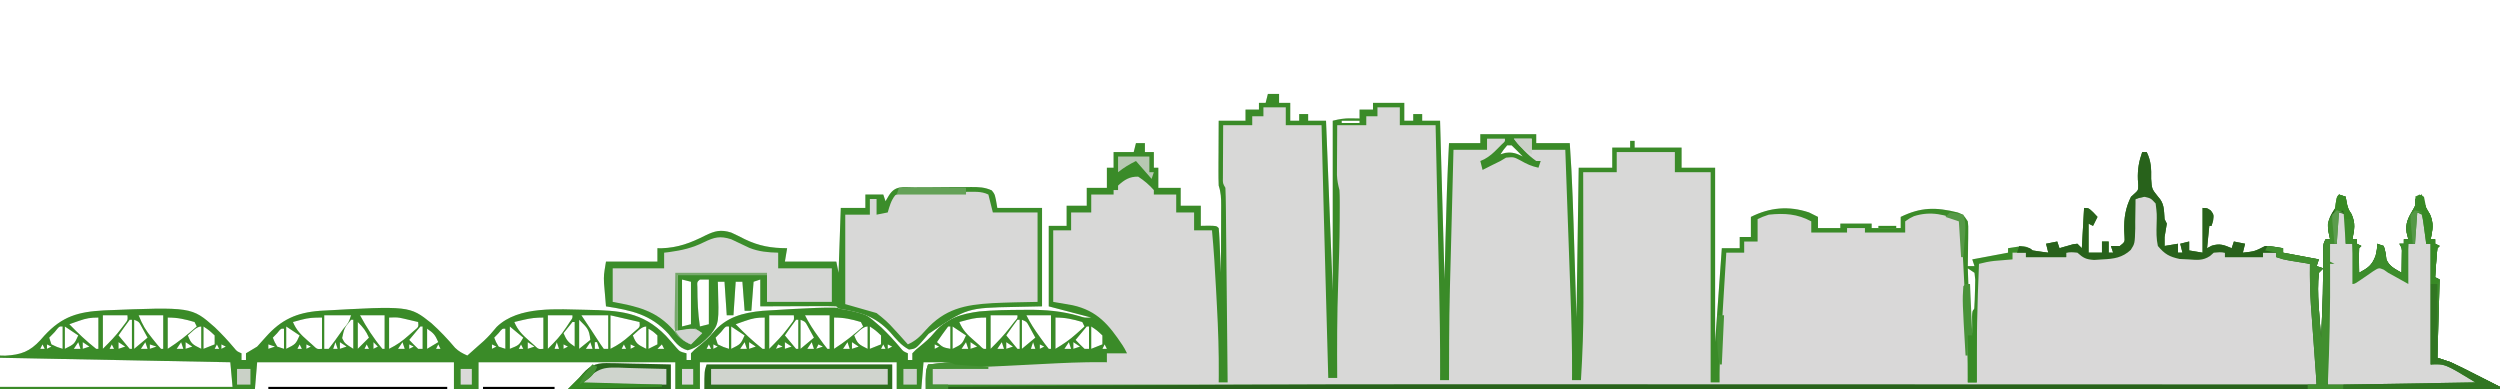 <?xml version="1.0" encoding="UTF-8"?>
<svg version="1.1" xmlns="http://www.w3.org/2000/svg" width="1118" height="174">
<path d="M0 0 C1.65 0 3.3 0 5 0 C5 1.32 5 2.64 5 4 C6.65 4 8.3 4 10 4 C10 6.64 10 9.28 10 12 C11.32 12 12.64 12 14 12 C14 11.01 14 10.02 14 9 C15.32 9 16.64 9 18 9 C18 9.99 18 10.98 18 12 C20.64 12 23.28 12 26 12 C26.99 37.08 27.98 62.16 29 88 C29 62.92 29 37.84 29 12 C32.129 11.218 34.14 10.886 37.25 10.938 C38.487 10.958 39.725 10.979 41 11 C41 9.68 41 8.36 41 7 C42.98 7 44.96 7 47 7 C47 6.01 47 5.02 47 4 C51.62 4 56.24 4 61 4 C61 6.64 61 9.28 61 12 C62.32 12 63.64 12 65 12 C65 11.01 65 10.02 65 9 C66.32 9 67.64 9 69 9 C69 9.99 69 10.98 69 12 C71.64 12 74.28 12 77 12 C77.66 35.43 78.32 58.86 79 83 C79.144 77.019 79.289 71.037 79.438 64.875 C79.794 50.573 80.238 36.287 81 22 C85.62 22 90.24 22 95 22 C95 20.68 95 19.36 95 18 C103.25 18 111.5 18 120 18 C120 19.32 120 20.64 120 22 C124.95 22 129.9 22 135 22 C136.155 37.982 136.569 53.986 137.062 70 C137.372 79.9 137.681 89.8 138 100 C138.33 77.89 138.66 55.78 139 33 C143.95 33 148.9 33 154 33 C154 30.03 154 27.06 154 24 C156.64 24 159.28 24 162 24 C162 23.01 162 22.02 162 21 C162.66 21 163.32 21 164 21 C164 21.99 164 22.98 164 24 C170.93 24 177.86 24 185 24 C185 26.97 185 29.94 185 33 C189.95 33 194.9 33 200 33 C200 58.74 200 84.48 200 111 C201.485 90.21 201.485 90.21 203 69 C205.64 69 208.28 69 211 69 C211 67.35 211 65.7 211 64 C212.65 64 214.3 64 216 64 C216 61.03 216 58.06 216 55 C224.529 50.736 232.891 49.97 242 53 C243.346 53.64 244.684 54.3 246 55 C246 56.65 246 58.3 246 60 C249.3 60 252.6 60 256 60 C256 59.34 256 58.68 256 58 C260.62 58 265.24 58 270 58 C270 58.66 270 59.32 270 60 C274.29 60 278.58 60 283 60 C283 58.35 283 56.7 283 55 C291.993 50.599 298.801 50.589 308.496 53.016 C311 54 311 54 313 57 C313.227 59.177 313.227 59.177 313.195 61.668 C313.189 62.561 313.182 63.453 313.176 64.373 C313.159 65.302 313.142 66.231 313.125 67.188 C313.116 68.128 313.107 69.068 313.098 70.037 C313.074 72.358 313.041 74.679 313 77 C313.99 77 314.98 77 316 77 C315.67 76.01 315.34 75.02 315 74 C322.92 72.515 322.92 72.515 331 71 C331 70.34 331 69.68 331 69 C338.625 67.75 338.625 67.75 342 70 C344.324 70.394 346.658 70.735 349 71 C348.67 69.68 348.34 68.36 348 67 C349.65 66.67 351.3 66.34 353 66 C353.33 66.99 353.66 67.98 354 69 C354.554 68.832 355.109 68.665 355.68 68.492 C356.404 68.289 357.129 68.085 357.875 67.875 C358.594 67.666 359.314 67.457 360.055 67.242 C361.018 67.122 361.018 67.122 362 67 C362.66 67.66 363.32 68.32 364 69 C364.33 63.06 364.66 57.12 365 51 C367 51 367 51 369.125 53 C370.053 53.99 370.053 53.99 371 55 C370.34 56.32 369.68 57.64 369 59 C368.34 58.67 367.68 58.34 367 58 C367 62.29 367 66.58 367 71 C368.98 71 370.96 71 373 71 C373 69.35 373 67.7 373 66 C373.99 66 374.98 66 376 66 C376 67.65 376 69.3 376 71 C376.66 71 377.32 71 378 71 C377.67 70.01 377.34 69.02 377 68 C378.32 68 379.64 68 381 68 C383.251 66.202 383.251 66.202 383.09 63.715 C383.014 62.34 383.014 62.34 382.938 60.938 C382.838 55.525 383.538 50.864 386 46 C386.529 45.52 387.057 45.041 387.602 44.547 C389.217 43.068 389.217 43.068 389.223 40.766 C389.143 39.52 389.143 39.52 389.062 38.25 C388.909 33.69 389.506 30.294 391 26 C391.66 26 392.32 26 393 26 C395.018 30.162 395.08 33.417 395 38 C395.295 42.493 395.295 42.493 398 45.875 C400.967 49.028 400.656 51.732 401 56 C401.33 56.66 401.66 57.32 402 58 C401.695 60.005 401.359 62.004 401 64 C401 65.32 401 66.64 401 68 C403.97 67.505 403.97 67.505 407 67 C407 68.32 407 69.64 407 71 C407.66 71 408.32 71 409 71 C408.67 69.68 408.34 68.36 408 67 C409.32 66.67 410.64 66.34 412 66 C412 67.32 412 68.64 412 70 C413.98 70.33 415.96 70.66 418 71 C418 64.4 418 57.8 418 51 C420 51 420 51 421.688 52.188 C423 54 423 54 422.688 56.688 C422.461 57.451 422.234 58.214 422 59 C421.67 59 421.34 59 421 59 C420.67 62.3 420.34 65.6 420 69 C420.701 68.629 421.402 68.257 422.125 67.875 C425.764 66.767 427.557 67.559 431 69 C431.33 68.01 431.66 67.02 432 66 C434.475 66.495 434.475 66.495 437 67 C436.67 68.32 436.34 69.64 436 71 C441.309 70.418 441.309 70.418 446 68 C448.74 68.031 451.284 68.555 454 69 C454 69.66 454 70.32 454 71 C459.28 71.99 464.56 72.98 470 74 C469.67 74.99 469.34 75.98 469 77 C469.99 77.33 470.98 77.66 472 78 C471.34 78.66 470.68 79.32 470 80 C469.017 89.482 470.37 99.499 471 109 C471.859 89.27 471.859 89.27 471.938 69.527 C472 67 472 67 473 65 C473.66 65 474.32 65 475 65 C474.629 63.237 474.629 63.237 474.25 61.438 C473.594 56.422 475.323 54.172 478 50 C478.775 47.229 478.775 47.229 479 45 C479.99 45.33 480.98 45.66 482 46 C482.103 46.701 482.206 47.403 482.312 48.125 C482.879 51.1 482.879 51.1 484.625 53.812 C486.465 58.078 485.856 60.487 485 65 C485.66 65 486.32 65 487 65 C487 65.66 487 66.32 487 67 C487.66 67.33 488.32 67.66 489 68 C488.67 68.33 488.34 68.66 488 69 C487.928 70.853 487.916 72.708 487.938 74.562 C487.951 76.08 487.951 76.08 487.965 77.629 C487.976 78.411 487.988 79.194 488 80 C492.007 77.822 493.728 76.718 495.375 72.375 C496.061 69.244 496.061 69.244 496 67 C496.99 67.33 497.98 67.66 499 68 C499.695 70.014 499.989 71.881 500.188 74 C501.484 77.192 504.129 78.29 507 80 C507.027 78.208 507.046 76.417 507.062 74.625 C507.074 73.627 507.086 72.63 507.098 71.602 C507.18 69.016 507.18 69.016 506 67 C506.66 67 507.32 67 508 67 C508 66.34 508 65.68 508 65 C508.66 65 509.32 65 510 65 C509.629 63.515 509.629 63.515 509.25 62 C508.616 57.843 510.005 55.33 512.09 51.797 C513.226 49.89 513.226 49.89 513 47 C513.99 46.34 514.98 45.68 516 45 C516.268 45.866 516.536 46.733 516.812 47.625 C517.883 51.01 517.883 51.01 519.688 53.875 C521.457 58.088 520.843 60.555 520 65 C520.66 65 521.32 65 522 65 C522 65.66 522 66.32 522 67 C522.66 67.33 523.32 67.66 524 68 C523.67 68.33 523.34 68.66 523 69 C522.765 71.183 522.586 73.372 522.438 75.562 C522.312 77.359 522.312 77.359 522.184 79.191 C522.093 80.582 522.093 80.582 522 82 C522.66 82.33 523.32 82.66 524 83 C523.67 94.55 523.34 106.1 523 118 C524.98 118.66 526.96 119.32 529 120 C530.816 120.832 532.616 121.7 534.398 122.602 C535.372 123.091 536.345 123.581 537.348 124.086 C538.846 124.848 538.846 124.848 540.375 125.625 C541.397 126.141 542.419 126.656 543.473 127.188 C545.984 128.455 548.493 129.726 551 131 C551 131.33 551 131.66 551 132 C318.68 132 86.36 132 -153 132 C-153 124 -153 124 -152 121 C-147.05 120.505 -147.05 120.505 -142 120 C-145.96 120 -149.92 120 -154 120 C-154.33 123.96 -154.66 127.92 -155 132 C-158.63 132 -162.26 132 -166 132 C-166 128.04 -166 124.08 -166 120 C-195.04 120 -224.08 120 -254 120 C-254 123.96 -254 127.92 -254 132 C-257.63 132 -261.26 132 -265 132 C-265 128.04 -265 124.08 -265 120 C-294.04 120 -323.08 120 -353 120 C-353 123.96 -353 127.92 -353 132 C-356.63 132 -360.26 132 -364 132 C-364 128.04 -364 124.08 -364 120 C-393.04 120 -422.08 120 -452 120 C-452.495 125.94 -452.495 125.94 -453 132 C-490.62 132 -528.24 132 -567 132 C-567 131.67 -567 131.34 -567 131 C-532.68 131 -498.36 131 -463 131 C-463.33 127.37 -463.66 123.74 -464 120 C-497.99 119.34 -531.98 118.68 -567 118 C-567 117.67 -567 117.34 -567 117 C-566.224 117.018 -565.448 117.036 -564.648 117.055 C-557.558 116.665 -553.624 115.207 -548.896 110.052 C-548.05 109.098 -548.05 109.098 -547.188 108.125 C-539.156 99.407 -532.006 97.432 -520.437 96.808 C-481.293 95.239 -481.293 95.239 -470.949 104.348 C-467.858 107.296 -464.993 110.397 -462.242 113.665 C-461.018 115.137 -461.018 115.137 -459 116 C-459 116.99 -459 117.98 -459 119 C-458.34 119 -457.68 119 -457 119 C-457 118.01 -457 117.02 -457 116 C-455.339 114.991 -453.671 113.993 -452 113 C-450.688 111.572 -449.378 110.14 -448.112 108.671 C-441.23 100.902 -434.309 97.792 -424 97 C-383.865 94.75 -383.865 94.75 -374.073 102.531 C-370.254 105.955 -366.788 109.63 -363.485 113.551 C-361.802 115.193 -360.14 116.053 -358 117 C-356.477 115.648 -354.957 114.294 -353.438 112.938 C-352.511 112.118 -351.584 111.298 -350.629 110.453 C-348.477 108.446 -346.724 106.455 -344.875 104.188 C-335.018 94.62 -317.47 96.362 -304.733 96.545 C-290.172 96.855 -279.767 97.325 -269.188 108.188 C-267.554 109.992 -265.941 111.804 -264.372 113.665 C-262.925 115.267 -262.925 115.267 -260 116 C-260 116.99 -260 117.98 -260 119 C-259.34 119 -258.68 119 -258 119 C-258 118.01 -258 117.02 -258 116 C-256.531 114.457 -256.531 114.457 -254.5 112.812 C-252.212 110.937 -250.15 109.179 -248.25 106.906 C-242.285 99.769 -234.932 97.872 -226 97 C-184.187 94.452 -184.187 94.452 -172.949 104.348 C-169.858 107.296 -166.993 110.397 -164.242 113.665 C-163.018 115.137 -163.018 115.137 -161 116 C-161 116.99 -161 117.98 -161 119 C-160.34 119 -159.68 119 -159 119 C-159 118.01 -159 117.02 -159 116 C-157.531 114.457 -157.531 114.457 -155.5 112.812 C-153.21 110.939 -151.163 109.199 -149.285 106.906 C-143.869 100.323 -137.206 98.372 -129.002 97.277 C-122.573 96.684 -116.139 96.597 -109.688 96.562 C-109.003 96.556 -108.318 96.55 -107.613 96.543 C-99.504 96.496 -92.165 97.076 -84.366 99.359 C-81.926 100.131 -81.926 100.131 -79 100 C-85.27 98.35 -91.54 96.7 -98 95 C-98 83.12 -98 71.24 -98 59 C-95.36 59 -92.72 59 -90 59 C-90 56.03 -90 53.06 -90 50 C-87.03 50 -84.06 50 -81 50 C-81 47.36 -81 44.72 -81 42 C-78.03 42 -75.06 42 -72 42 C-72 39.03 -72 36.06 -72 33 C-71.01 33 -70.02 33 -69 33 C-69 30.69 -69 28.38 -69 26 C-66.03 26 -63.06 26 -60 26 C-59.67 24.68 -59.34 23.36 -59 22 C-57.68 22 -56.36 22 -55 22 C-55 23.32 -55 24.64 -55 26 C-53.68 26 -52.36 26 -51 26 C-51 28.31 -51 30.62 -51 33 C-50.34 33 -49.68 33 -49 33 C-49 35.97 -49 38.94 -49 42 C-45.7 42 -42.4 42 -39 42 C-39 44.64 -39 47.28 -39 50 C-36.03 50 -33.06 50 -30 50 C-30 52.97 -30 55.94 -30 59 C-28.298 58.969 -28.298 58.969 -26.562 58.938 C-23 59 -23 59 -22 60 C-21.843 61.486 -21.749 62.979 -21.684 64.473 C-21.642 65.372 -21.6 66.271 -21.557 67.197 C-21.517 68.143 -21.478 69.088 -21.438 70.062 C-21.373 71.487 -21.373 71.487 -21.307 72.939 C-21.2 75.293 -21.098 77.646 -21 80 C-20.975 74.928 -20.957 69.856 -20.945 64.784 C-20.94 63.058 -20.933 61.333 -20.925 59.607 C-20.912 57.127 -20.907 54.648 -20.902 52.168 C-20.897 51.396 -20.892 50.624 -20.887 49.829 C-20.886 46.617 -20.977 44.07 -22 41 C-22.084 38.789 -22.107 36.576 -22.098 34.363 C-22.094 33.065 -22.091 31.766 -22.088 30.428 C-22.08 29.056 -22.071 27.684 -22.062 26.312 C-22.057 24.929 -22.053 23.546 -22.049 22.162 C-22.037 18.775 -22.021 15.387 -22 12 C-18.04 12 -14.08 12 -10 12 C-10 10.35 -10 8.7 -10 7 C-8.02 7 -6.04 7 -4 7 C-4 6.01 -4 5.02 -4 4 C-3.01 4 -2.02 4 -1 4 C-0.67 2.68 -0.34 1.36 0 0 Z M33 12 C33 12.33 33 12.66 33 13 C35.64 13 38.28 13 41 13 C41 12.67 41 12.34 41 12 C38.36 12 35.72 12 33 12 Z M107 23 C105.363 24.96 105.363 24.96 104 27 C105.083 26.691 105.083 26.691 106.188 26.375 C109.446 25.94 111.083 26.583 114 28 C112.377 26.291 110.707 24.626 109 23 C108.34 23 107.68 23 107 23 Z M353 69 C354 71 354 71 354 71 Z M313 78 C313.33 87.57 313.66 97.14 314 107 C314.33 107 314.66 107 315 107 C315.699 100.3 316.139 93.609 316.25 86.875 C316.276 85.614 316.302 84.354 316.328 83.055 C316.22 82.047 316.112 81.039 316 80 C315.01 79.34 314.02 78.68 313 78 Z M-521 99 C-521 103.95 -521 108.9 -521 114 C-517.889 110.889 -515.261 108.251 -512.688 104.812 C-512.176 104.138 -511.664 103.464 -511.137 102.77 C-509.82 101.07 -509.82 101.07 -510 99 C-513.63 99 -517.26 99 -521 99 Z M-505 99 C-503.258 103.354 -501.826 105.774 -498.938 109.312 C-498.225 110.196 -497.512 111.079 -496.777 111.988 C-496.191 112.652 -495.604 113.316 -495 114 C-494.67 114 -494.34 114 -494 114 C-494 109.05 -494 104.1 -494 99 C-497.63 99 -501.26 99 -505 99 Z M-422 99 C-422 103.95 -422 108.9 -422 114 C-421.34 114 -420.68 114 -420 114 C-418.205 111.72 -416.526 109.442 -414.875 107.062 C-414.407 106.403 -413.939 105.744 -413.457 105.064 C-411.079 102.271 -411.079 102.271 -410 99 C-413.96 99 -417.92 99 -422 99 Z M-406 99 C-403.109 104.337 -399.925 109.351 -396 114 C-395.67 114 -395.34 114 -395 114 C-395 109.05 -395 104.1 -395 99 C-398.63 99 -402.26 99 -406 99 Z M-322 99 C-322 103.95 -322 108.9 -322 114 C-318.59 110.59 -316.208 108.131 -313.688 104.25 C-313.176 103.471 -312.664 102.693 -312.137 101.891 C-310.914 100.225 -310.914 100.225 -311 99 C-314.63 99 -318.26 99 -322 99 Z M-307 99 C-305.533 101.2 -304.066 103.4 -302.594 105.598 C-301.641 107.033 -300.7 108.476 -299.781 109.934 C-298.903 111.321 -297.958 112.666 -297 114 C-296.34 114 -295.68 114 -295 114 C-295 109.05 -295 104.1 -295 99 C-298.96 99 -302.92 99 -307 99 Z M-294 99 C-294 103.95 -294 108.9 -294 114 C-290.448 112.224 -288.176 110.601 -285.25 108 C-284.451 107.299 -283.652 106.597 -282.828 105.875 C-280.767 104.198 -280.767 104.198 -281 102 C-285.29 101.01 -289.58 100.02 -294 99 Z M-223 99 C-223 103.95 -223 108.9 -223 114 C-219.889 110.889 -217.261 108.251 -214.688 104.812 C-214.176 104.138 -213.664 103.464 -213.137 102.77 C-211.82 101.07 -211.82 101.07 -212 99 C-215.63 99 -219.26 99 -223 99 Z M-207 99 C-205.209 102.583 -203.288 105.525 -200.938 108.75 C-200.225 109.735 -199.512 110.72 -198.777 111.734 C-198.191 112.482 -197.604 113.23 -197 114 C-196.67 114 -196.34 114 -196 114 C-196 109.05 -196 104.1 -196 99 C-199.63 99 -203.26 99 -207 99 Z M-124 99 C-124 103.95 -124 108.9 -124 114 C-120.741 110.741 -117.953 107.841 -115.188 104.25 C-114.583 103.471 -113.978 102.693 -113.355 101.891 C-111.903 100.252 -111.903 100.252 -112 99 C-115.96 99 -119.92 99 -124 99 Z M-108 99 C-106.209 102.583 -104.288 105.525 -101.938 108.75 C-101.225 109.735 -100.512 110.72 -99.777 111.734 C-99.191 112.482 -98.604 113.23 -98 114 C-97.67 114 -97.34 114 -97 114 C-97 109.05 -97 104.1 -97 99 C-100.63 99 -104.26 99 -108 99 Z M-531.75 101.5 C-532.949 101.918 -532.949 101.918 -534.172 102.344 C-534.775 102.56 -535.378 102.777 -536 103 C-532.212 106.903 -528.289 110.645 -524 114 C-523.67 114 -523.34 114 -523 114 C-523 109.38 -523 104.76 -523 100 C-526.581 100 -528.475 100.344 -531.75 101.5 Z M-492 100 C-492 104.62 -492 109.24 -492 114 C-487.308 111.025 -483.153 107.686 -479 104 C-479.33 103.34 -479.66 102.68 -480 102 C-484.296 100.732 -487.509 100 -492 100 Z M-432.312 101 C-433.529 101.33 -434.746 101.66 -436 102 C-434.502 105.615 -432.425 107.686 -429.5 110.25 C-428.706 110.956 -427.912 111.663 -427.094 112.391 C-425.176 114.203 -425.176 114.203 -423 114 C-423 109.38 -423 104.76 -423 100 C-426.698 100 -428.921 100.08 -432.312 101 Z M-393 100 C-393 104.62 -393 109.24 -393 114 C-389.448 112.224 -387.176 110.601 -384.25 108 C-383.451 107.299 -382.652 106.597 -381.828 105.875 C-379.767 104.198 -379.767 104.198 -380 102 C-381.415 101.661 -382.832 101.329 -384.25 101 C-385.039 100.814 -385.828 100.629 -386.641 100.438 C-389.256 99.878 -389.256 99.878 -393 100 Z M-332.75 101 C-333.949 101.278 -333.949 101.278 -335.172 101.562 C-335.775 101.707 -336.378 101.851 -337 102 C-335.502 105.615 -333.425 107.686 -330.5 110.25 C-329.706 110.956 -328.912 111.663 -328.094 112.391 C-326.176 114.203 -326.176 114.203 -324 114 C-324 109.38 -324 104.76 -324 100 C-327.272 100 -329.626 100.265 -332.75 101 Z M-233.75 101.5 C-234.949 101.918 -234.949 101.918 -236.172 102.344 C-236.775 102.56 -237.378 102.777 -238 103 C-234.212 106.903 -230.289 110.645 -226 114 C-225.67 114 -225.34 114 -225 114 C-225 109.38 -225 104.76 -225 100 C-228.581 100 -230.475 100.344 -233.75 101.5 Z M-194 100 C-194 104.62 -194 109.24 -194 114 C-189.308 111.025 -185.153 107.686 -181 104 C-181.33 103.34 -181.66 102.68 -182 102 C-186.296 100.732 -189.509 100 -194 100 Z M-134.25 101 C-135.488 101.33 -136.725 101.66 -138 102 C-136.499 105.641 -134.394 107.688 -131.438 110.25 C-130.632 110.956 -129.826 111.663 -128.996 112.391 C-127.298 114.105 -127.298 114.105 -126 114 C-126 109.38 -126 104.76 -126 100 C-129.199 100 -131.254 100.201 -134.25 101 Z M-95 100 C-95 104.62 -95 109.24 -95 114 C-91.395 111.837 -88.735 110.05 -85.688 107.312 C-84.641 106.379 -84.641 106.379 -83.574 105.426 C-83.055 104.955 -82.535 104.485 -82 104 C-82.33 103.34 -82.66 102.68 -83 102 C-87.296 100.732 -90.509 100 -95 100 Z M-509 101 C-509.888 102.141 -510.736 103.313 -511.562 104.5 C-512.018 105.15 -512.473 105.799 -512.941 106.469 C-513.291 106.974 -513.64 107.479 -514 108 C-512.358 110.021 -510.691 112.02 -509 114 C-508.67 114 -508.34 114 -508 114 C-508 109.71 -508 105.42 -508 101 C-508.33 101 -508.66 101 -509 101 Z M-507 101 C-507 105.29 -507 109.58 -507 114 C-505.02 112.35 -503.04 110.7 -501 109 C-501.619 107.866 -502.238 106.731 -502.875 105.562 C-503.223 104.924 -503.571 104.286 -503.93 103.629 C-504.914 101.834 -504.914 101.834 -507 101 Z M-410 101 C-413.038 104.689 -413.038 104.689 -414 109.188 C-412.873 111.523 -412.873 111.523 -409 114 C-409 109.71 -409 105.42 -409 101 C-409.33 101 -409.66 101 -410 101 Z M-308 101 C-308 105.29 -308 109.58 -308 114 C-306.35 112.68 -304.7 111.36 -303 110 C-303.532 105.215 -304.231 104.769 -308 101 Z M-211 101 C-211.888 102.141 -212.736 103.313 -213.562 104.5 C-214.018 105.15 -214.473 105.799 -214.941 106.469 C-215.291 106.974 -215.64 107.479 -216 108 C-214.358 110.021 -212.691 112.02 -211 114 C-210.67 114 -210.34 114 -210 114 C-210 109.71 -210 105.42 -210 101 C-210.33 101 -210.66 101 -211 101 Z M-209 101 C-209 105.29 -209 109.58 -209 114 C-207.02 112.35 -205.04 110.7 -203 109 C-203.619 107.866 -204.238 106.731 -204.875 105.562 C-205.223 104.924 -205.571 104.286 -205.93 103.629 C-206.914 101.834 -206.914 101.834 -209 101 Z M-112 101 C-112.888 102.141 -113.736 103.313 -114.562 104.5 C-115.018 105.15 -115.473 105.799 -115.941 106.469 C-116.291 106.974 -116.64 107.479 -117 108 C-115.358 110.021 -113.691 112.02 -112 114 C-111.67 114 -111.34 114 -111 114 C-111 109.71 -111 105.42 -111 101 C-111.33 101 -111.66 101 -112 101 Z M-110 101 C-110 105.29 -110 109.58 -110 114 C-108.02 112.35 -106.04 110.7 -104 109 C-104.619 107.866 -105.237 106.731 -105.875 105.562 C-106.223 104.924 -106.571 104.286 -106.93 103.629 C-107.914 101.834 -107.914 101.834 -110 101 Z M-407 102 C-407 105.96 -407 109.92 -407 114 C-405.35 112.35 -403.7 110.7 -402 109 C-403.386 105.908 -404.492 104.508 -407 102 Z M-311 102 C-312.358 103.646 -313.693 105.313 -315 107 C-313.63 110.161 -313.011 110.993 -310 113 C-310 109.37 -310 105.74 -310 102 C-310.33 102 -310.66 102 -311 102 Z M-542.562 106.5 C-543.769 107.737 -543.769 107.737 -545 109 C-544.67 109.99 -544.34 110.98 -544 112 C-541.496 113.219 -541.496 113.219 -539 114 C-539 110.7 -539 107.4 -539 104 C-540.477 103.884 -540.477 103.884 -542.562 106.5 Z M-538 104 C-538 107.3 -538 110.6 -538 114 C-533.764 111.896 -533.764 111.896 -532 108 C-533.98 106.68 -535.96 105.36 -538 104 Z M-483 108 C-481.486 111.785 -480.986 112.007 -477 114 C-477 110.7 -477 107.4 -477 104 C-479.221 104 -481.359 106.653 -483 108 Z M-476 104 C-476 107.3 -476 110.6 -476 114 C-474.35 113.34 -472.7 112.68 -471 112 C-471 110.68 -471 109.36 -471 108 C-473.419 105.731 -473.419 105.731 -476 104 Z M-439 104 C-439 107.3 -439 110.6 -439 114 C-434.764 111.896 -434.764 111.896 -433 108 C-434.98 106.68 -436.96 105.36 -439 104 Z M-379 104 C-380.691 105.98 -382.358 107.979 -384 110 C-382.71 111.376 -381.373 112.708 -380 114 C-379.34 114 -378.68 114 -378 114 C-378 110.7 -378 107.4 -378 104 C-378.33 104 -378.66 104 -379 104 Z M-339 104 C-339 107.3 -339 110.6 -339 114 C-334.876 112.351 -334.876 112.351 -333 109 C-334.98 107.35 -336.96 105.7 -339 104 Z M-284 108 C-282.486 111.785 -281.986 112.007 -278 114 C-278 110.7 -278 107.4 -278 104 C-280.221 104 -282.359 106.653 -284 108 Z M-244.562 106.5 C-245.769 107.737 -245.769 107.737 -247 109 C-246.67 109.99 -246.34 110.98 -246 112 C-243.496 113.219 -243.496 113.219 -241 114 C-241 110.7 -241 107.4 -241 104 C-242.477 103.884 -242.477 103.884 -244.562 106.5 Z M-240 104 C-240 107.3 -240 110.6 -240 114 C-235.764 111.896 -235.764 111.896 -234 108 C-235.98 106.68 -237.96 105.36 -240 104 Z M-185 108 C-183.486 111.785 -182.986 112.007 -179 114 C-179 110.7 -179 107.4 -179 104 C-181.221 104 -183.359 106.653 -185 108 Z M-178 104 C-178 107.3 -178 110.6 -178 114 C-176.35 113.34 -174.7 112.68 -173 112 C-173 110.68 -173 109.36 -173 108 C-175.419 105.731 -175.419 105.731 -178 104 Z M-143 104 C-143.888 105.141 -144.736 106.313 -145.562 107.5 C-146.018 108.15 -146.473 108.799 -146.941 109.469 C-147.291 109.974 -147.64 110.479 -148 111 C-145.328 113.343 -145.328 113.343 -142 114 C-142 110.7 -142 107.4 -142 104 C-142.33 104 -142.66 104 -143 104 Z M-141 104 C-141 107.3 -141 110.6 -141 114 C-136.764 111.896 -136.764 111.896 -135 108 C-136.98 106.68 -138.96 105.36 -141 104 Z M-81 104 C-82.691 105.98 -84.358 107.979 -86 110 C-84.71 111.376 -83.373 112.708 -82 114 C-81.34 114 -80.68 114 -80 114 C-80 110.7 -80 107.4 -80 104 C-80.33 104 -80.66 104 -81 104 Z M-79 104 C-79 107.3 -79 110.6 -79 114 C-77.35 113.34 -75.7 112.68 -74 112 C-74 110.68 -74 109.36 -74 108 C-76.419 105.731 -76.419 105.731 -79 104 Z M-443.062 107 C-443.702 107.66 -444.341 108.32 -445 109 C-444.209 111 -444.209 111 -443 113 C-442.01 113.33 -441.02 113.66 -440 114 C-440 111.03 -440 108.06 -440 105 C-441.359 104.884 -441.359 104.884 -443.062 107 Z M-376 105 C-376 107.97 -376 110.94 -376 114 C-374.35 113.01 -372.7 112.02 -371 111 C-372.37 107.839 -372.989 107.007 -376 105 Z M-344.062 107 C-344.702 107.66 -345.341 108.32 -346 109 C-345.209 111 -345.209 111 -344 113 C-343.01 113.33 -342.02 113.66 -341 114 C-341 111.03 -341 108.06 -341 105 C-342.359 104.884 -342.359 104.884 -344.062 107 Z M-277 105 C-277 107.97 -277 110.94 -277 114 C-275.68 113.34 -274.36 112.68 -273 112 C-273 110.68 -273 109.36 -273 108 C-274.92 106.226 -274.92 106.226 -277 105 Z M-532 111 C-532.99 112.485 -532.99 112.485 -534 114 C-533.01 114 -532.02 114 -531 114 C-531.33 113.01 -531.66 112.02 -532 111 Z M-530 111 C-530 111.99 -530 112.98 -530 114 C-529.01 113.67 -528.02 113.34 -527 113 C-527.99 112.34 -528.98 111.68 -530 111 Z M-514 111 C-514 111.99 -514 112.98 -514 114 C-513.01 113.67 -512.02 113.34 -511 113 C-511.99 112.34 -512.98 111.68 -514 111 Z M-502 111 C-502.99 112.485 -502.99 112.485 -504 114 C-503.01 114 -502.02 114 -501 114 C-501.33 113.01 -501.66 112.02 -502 111 Z M-486 111 C-486.99 112.485 -486.99 112.485 -488 114 C-487.01 114 -486.02 114 -485 114 C-485.33 113.01 -485.66 112.02 -486 111 Z M-484 111 C-484 111.99 -484 112.98 -484 114 C-483.01 113.67 -482.02 113.34 -481 113 C-481.99 112.34 -482.98 111.68 -484 111 Z M-417 111 C-417.33 111.99 -417.66 112.98 -418 114 C-417.34 114 -416.68 114 -416 114 C-416.33 113.01 -416.66 112.02 -417 111 Z M-415 111 C-415 111.99 -415 112.98 -415 114 C-414.01 113.67 -413.02 113.34 -412 113 C-412.99 112.34 -413.98 111.68 -415 111 Z M-400 111 C-400 111.99 -400 112.98 -400 114 C-399.34 113.67 -398.68 113.34 -398 113 C-398.66 112.34 -399.32 111.68 -400 111 Z M-387 111 C-387.99 112.485 -387.99 112.485 -389 114 C-388.01 114 -387.02 114 -386 114 C-386.33 113.01 -386.66 112.02 -387 111 Z M-331 111 C-331 111.99 -331 112.98 -331 114 C-330.01 113.67 -329.02 113.34 -328 113 C-328.99 112.34 -329.98 111.68 -331 111 Z M-318 111 C-318.33 111.99 -318.66 112.98 -319 114 C-318.34 114 -317.68 114 -317 114 C-317.33 113.01 -317.66 112.02 -318 111 Z M-303 111 C-303.99 112.485 -303.99 112.485 -305 114 C-304.01 114 -303.02 114 -302 114 C-302.33 113.01 -302.66 112.02 -303 111 Z M-301 111 C-301 111.99 -301 112.98 -301 114 C-300.34 114 -299.68 114 -299 114 C-299.33 113.01 -299.66 112.02 -300 111 C-300.33 111 -300.66 111 -301 111 Z M-234 111 C-234.99 112.485 -234.99 112.485 -236 114 C-235.01 114 -234.02 114 -233 114 C-233.33 113.01 -233.66 112.02 -234 111 Z M-232 111 C-232 111.99 -232 112.98 -232 114 C-231.01 113.67 -230.02 113.34 -229 113 C-229.99 112.34 -230.98 111.68 -232 111 Z M-216 111 C-216 111.99 -216 112.98 -216 114 C-215.01 113.67 -214.02 113.34 -213 113 C-213.99 112.34 -214.98 111.68 -216 111 Z M-204 111 C-204.99 112.485 -204.99 112.485 -206 114 C-205.01 114 -204.02 114 -203 114 C-203.33 113.01 -203.66 112.02 -204 111 Z M-188 111 C-188.99 112.485 -188.99 112.485 -190 114 C-189.01 114 -188.02 114 -187 114 C-187.33 113.01 -187.66 112.02 -188 111 Z M-186 111 C-186 111.99 -186 112.98 -186 114 C-185.01 113.67 -184.02 113.34 -183 113 C-183.99 112.34 -184.98 111.68 -186 111 Z M-135 111 C-135.99 112.485 -135.99 112.485 -137 114 C-136.01 114 -135.02 114 -134 114 C-134.33 113.01 -134.66 112.02 -135 111 Z M-133 111 C-133 111.99 -133 112.98 -133 114 C-132.01 113.67 -131.02 113.34 -130 113 C-130.99 112.34 -131.98 111.68 -133 111 Z M-119 111 C-119.99 112.485 -119.99 112.485 -121 114 C-120.01 114 -119.02 114 -118 114 C-118.33 113.01 -118.66 112.02 -119 111 Z M-117 111 C-117 111.99 -117 112.98 -117 114 C-116.01 113.67 -115.02 113.34 -114 113 C-114.99 112.34 -115.98 111.68 -117 111 Z M-105 111 C-105.33 111.99 -105.66 112.98 -106 114 C-105.34 114 -104.68 114 -104 114 C-104.33 113.01 -104.66 112.02 -105 111 Z M-89 111 C-89.99 112.485 -89.99 112.485 -91 114 C-90.01 114 -89.02 114 -88 114 C-88.33 113.01 -88.66 112.02 -89 111 Z M-87 111 C-87 111.99 -87 112.98 -87 114 C-86.01 113.67 -85.02 113.34 -84 113 C-84.99 112.34 -85.98 111.68 -87 111 Z M-548 112 C-548.33 112.66 -548.66 113.32 -549 114 C-548.34 114 -547.68 114 -547 114 C-547.33 113.34 -547.66 112.68 -548 112 Z M-546 112 C-546 112.66 -546 113.32 -546 114 C-545.34 113.67 -544.68 113.34 -544 113 C-544.66 112.67 -545.32 112.34 -546 112 Z M-517 112 C-517.33 112.66 -517.66 113.32 -518 114 C-517.34 114 -516.68 114 -516 114 C-516.33 113.34 -516.66 112.68 -517 112 Z M-500 112 C-500 112.66 -500 113.32 -500 114 C-499.01 113.67 -498.02 113.34 -497 113 C-497.99 112.67 -498.98 112.34 -500 112 Z M-470 112 C-470.33 112.66 -470.66 113.32 -471 114 C-470.34 114 -469.68 114 -469 114 C-469.33 113.34 -469.66 112.68 -470 112 Z M-468 112 C-468 112.66 -468 113.32 -468 114 C-467.34 113.67 -466.68 113.34 -466 113 C-466.66 112.67 -467.32 112.34 -468 112 Z M-447 112 C-447 112.66 -447 113.32 -447 114 C-446.01 113.67 -445.02 113.34 -444 113 C-444.99 112.67 -445.98 112.34 -447 112 Z M-433 112 C-433.33 112.66 -433.66 113.32 -434 114 C-433.34 114 -432.68 114 -432 114 C-432.33 113.34 -432.66 112.68 -433 112 Z M-430 112 C-430 112.66 -430 113.32 -430 114 C-429.34 113.67 -428.68 113.34 -428 113 C-428.66 112.67 -429.32 112.34 -430 112 Z M-403 112 C-403.33 112.66 -403.66 113.32 -404 114 C-403.34 114 -402.68 114 -402 114 C-402.33 113.34 -402.66 112.68 -403 112 Z M-384 112 C-384 112.66 -384 113.32 -384 114 C-383.34 113.67 -382.68 113.34 -382 113 C-382.66 112.67 -383.32 112.34 -384 112 Z M-371 112 C-371.33 112.66 -371.66 113.32 -372 114 C-371.34 114 -370.68 114 -370 114 C-370.33 113.34 -370.66 112.68 -371 112 Z M-347 112 C-347 112.66 -347 113.32 -347 114 C-346.34 113.67 -345.68 113.34 -345 113 C-345.66 112.67 -346.32 112.34 -347 112 Z M-334 112 C-334.33 112.66 -334.66 113.32 -335 114 C-334.34 114 -333.68 114 -333 114 C-333.33 113.34 -333.66 112.68 -334 112 Z M-315 112 C-315 112.66 -315 113.32 -315 114 C-314.34 113.67 -313.68 113.34 -313 113 C-313.66 112.67 -314.32 112.34 -315 112 Z M-288 112 C-288.33 112.66 -288.66 113.32 -289 114 C-288.34 114 -287.68 114 -287 114 C-287.33 113.34 -287.66 112.68 -288 112 Z M-285 112 C-285 112.66 -285 113.32 -285 114 C-284.34 113.67 -283.68 113.34 -283 113 C-283.66 112.67 -284.32 112.34 -285 112 Z M-250 112 C-250.33 112.66 -250.66 113.32 -251 114 C-250.34 114 -249.68 114 -249 114 C-249.33 113.34 -249.66 112.68 -250 112 Z M-248 112 C-248 112.66 -248 113.32 -248 114 C-247.34 113.67 -246.68 113.34 -246 113 C-246.66 112.67 -247.32 112.34 -248 112 Z M-219 112 C-219.33 112.66 -219.66 113.32 -220 114 C-219.01 113.67 -218.02 113.34 -217 113 C-217.66 112.67 -218.32 112.34 -219 112 Z M-201 112 C-201.33 112.66 -201.66 113.32 -202 114 C-201.01 113.67 -200.02 113.34 -199 113 C-199.66 112.67 -200.32 112.34 -201 112 Z M-172 112 C-172.33 112.66 -172.66 113.32 -173 114 C-172.34 114 -171.68 114 -171 114 C-171.33 113.34 -171.66 112.68 -172 112 Z M-170 112 C-170 112.66 -170 113.32 -170 114 C-169.34 113.67 -168.68 113.34 -168 113 C-168.66 112.67 -169.32 112.34 -170 112 Z M-149 112 C-149 112.66 -149 113.32 -149 114 C-148.34 113.67 -147.68 113.34 -147 113 C-147.66 112.67 -148.32 112.34 -149 112 Z M-102 112 C-102 112.66 -102 113.32 -102 114 C-101.34 113.67 -100.68 113.34 -100 113 C-100.66 112.67 -101.32 112.34 -102 112 Z M-73 112 C-73.33 112.66 -73.66 113.32 -74 114 C-73.34 114 -72.68 114 -72 114 C-72.33 113.34 -72.66 112.68 -73 112 Z M-271 112 C-271.66 112.66 -272.32 113.32 -273 114 C-272.01 114 -271.02 114 -270 114 C-270.33 113.34 -270.66 112.68 -271 112 Z " fill="#D8D8D7" transform="translate(567,42)"/>
<path d="M0 0 C0.33 0 0.66 0 1 0 C1 1.65 1 3.3 1 5 C1.639 5.309 2.279 5.619 2.938 5.938 C5 7 5 7 6 8 C6.096 9.369 6.132 10.741 6.141 12.113 C6.16 12.949 6.179 13.785 6.199 14.646 C6.233 16.412 6.251 18.178 6.254 19.943 C6.393 25.174 6.393 25.174 9.074 29.547 C12.684 31.34 15.542 31.71 19.562 31.938 C20.863 32.029 22.164 32.121 23.504 32.215 C27.253 31.984 28.259 31.383 31 29 C33.75 29.312 33.75 29.312 36 30 C36 30.66 36 31.32 36 32 C41.61 32 47.22 32 53 32 C53 31.34 53 30.68 53 30 C54.98 30 56.96 30 59 30 C59 30.66 59 31.32 59 32 C59.831 32.133 60.663 32.266 61.52 32.402 C62.606 32.579 63.693 32.756 64.812 32.938 C65.891 33.112 66.97 33.286 68.082 33.465 C71 34 71 34 74 35 C74.437 39.957 74.863 44.915 75.282 49.874 C75.425 51.553 75.57 53.231 75.718 54.909 C75.934 57.354 76.139 59.8 76.344 62.246 C76.409 62.968 76.475 63.689 76.543 64.433 C77.212 72.674 77 80.635 77 89 C-11.11 89 -99.22 89 -190 89 C-189.365 75.037 -188.706 61.081 -187.938 47.125 C-187.846 45.443 -187.754 43.76 -187.662 42.078 C-187.442 38.052 -187.222 34.026 -187 30 C-184.36 30 -181.72 30 -179 30 C-179 28.35 -179 26.7 -179 25 C-177.02 25 -175.04 25 -173 25 C-173 21.7 -173 18.4 -173 15 C-166.961 12.224 -160.083 11.819 -153.664 13.676 C-151.75 14.5 -151.75 14.5 -149 16 C-149 17.65 -149 19.3 -149 21 C-143.72 21 -138.44 21 -133 21 C-133 20.34 -133 19.68 -133 19 C-130.36 19 -127.72 19 -125 19 C-125 19.66 -125 20.32 -125 21 C-119.06 21 -113.12 21 -107 21 C-107 19.35 -107 17.7 -107 16 C-101.419 12.28 -95.56 12.156 -89 13 C-86.654 13.969 -84.318 14.966 -82 16 C-81.605 23.616 -81.214 31.231 -80.827 38.847 C-80.647 42.385 -80.465 45.923 -80.282 49.46 C-80.07 53.541 -79.863 57.622 -79.656 61.703 C-79.591 62.954 -79.525 64.204 -79.457 65.492 C-79.082 73.003 -78.918 80.481 -79 88 C-77.68 88 -76.36 88 -75 88 C-75.005 87.389 -75.01 86.779 -75.016 86.149 C-75.141 69.076 -74.72 52.058 -74 35 C-72.575 34.665 -71.149 34.335 -69.723 34.008 C-68.532 33.732 -68.532 33.732 -67.317 33.45 C-64.511 32.905 -61.849 32.854 -59 33 C-59 32.01 -59 31.02 -59 30 C-57.02 30 -55.04 30 -53 30 C-53 30.66 -53 31.32 -53 32 C-47.06 32 -41.12 32 -35 32 C-35 31.34 -35 30.68 -35 30 C-32.75 29.312 -32.75 29.312 -30 29 C-29.155 29.735 -29.155 29.735 -28.293 30.484 C-24.968 32.682 -22.489 32.214 -18.562 31.938 C-17.264 31.864 -15.966 31.791 -14.629 31.715 C-10.447 30.891 -8.699 30.316 -6 27 C-5.336 23.81 -5.346 20.687 -5.375 17.438 C-5.375 15.728 -5.363 14.018 -5.336 12.309 C-5.344 11.176 -5.344 11.176 -5.353 10.021 C-4.905 7.458 -4.041 6.566 -2 5 C-1.34 5 -0.68 5 0 5 C0 3.35 0 1.7 0 0 Z " fill="#D9D8D8" transform="translate(959,83)"/>
<path d="M0 0 C1.65 0 3.3 0 5 0 C5 1.32 5 2.64 5 4 C6.65 4 8.3 4 10 4 C10 6.64 10 9.28 10 12 C11.32 12 12.64 12 14 12 C14 11.01 14 10.02 14 9 C15.32 9 16.64 9 18 9 C18 9.99 18 10.98 18 12 C20.64 12 23.28 12 26 12 C26.99 37.08 27.98 62.16 29 88 C29 62.92 29 37.84 29 12 C32.129 11.218 34.14 10.886 37.25 10.938 C38.487 10.958 39.725 10.979 41 11 C41 9.68 41 8.36 41 7 C42.98 7 44.96 7 47 7 C47 6.01 47 5.02 47 4 C51.62 4 56.24 4 61 4 C61 6.64 61 9.28 61 12 C62.32 12 63.64 12 65 12 C65 11.01 65 10.02 65 9 C66.32 9 67.64 9 69 9 C69 9.99 69 10.98 69 12 C71.64 12 74.28 12 77 12 C77.66 35.43 78.32 58.86 79 83 C79.144 77.019 79.289 71.037 79.438 64.875 C79.794 50.573 80.238 36.287 81 22 C85.62 22 90.24 22 95 22 C95 20.68 95 19.36 95 18 C103.25 18 111.5 18 120 18 C120 19.32 120 20.64 120 22 C124.95 22 129.9 22 135 22 C136.155 37.982 136.569 53.986 137.062 70 C137.372 79.9 137.681 89.8 138 100 C138.33 77.89 138.66 55.78 139 33 C143.95 33 148.9 33 154 33 C154 30.03 154 27.06 154 24 C156.64 24 159.28 24 162 24 C162 23.01 162 22.02 162 21 C162.66 21 163.32 21 164 21 C164 21.99 164 22.98 164 24 C170.93 24 177.86 24 185 24 C185 26.97 185 29.94 185 33 C189.95 33 194.9 33 200 33 C200 58.74 200 84.48 200 111 C201.485 90.21 201.485 90.21 203 69 C205.64 69 208.28 69 211 69 C211 67.35 211 65.7 211 64 C212.65 64 214.3 64 216 64 C216 61.03 216 58.06 216 55 C224.529 50.736 232.891 49.97 242 53 C243.346 53.64 244.684 54.3 246 55 C246 56.65 246 58.3 246 60 C249.3 60 252.6 60 256 60 C256 59.34 256 58.68 256 58 C260.62 58 265.24 58 270 58 C270 58.66 270 59.32 270 60 C274.29 60 278.58 60 283 60 C283 58.35 283 56.7 283 55 C291.993 50.599 298.801 50.589 308.496 53.016 C311 54 311 54 313 57 C313.227 59.177 313.227 59.177 313.195 61.668 C313.189 62.561 313.182 63.453 313.176 64.373 C313.159 65.302 313.142 66.231 313.125 67.188 C313.116 68.128 313.107 69.068 313.098 70.037 C313.074 72.358 313.041 74.679 313 77 C313.99 77 314.98 77 316 77 C315.67 76.01 315.34 75.02 315 74 C322.92 72.515 322.92 72.515 331 71 C331 70.34 331 69.68 331 69 C338.625 67.75 338.625 67.75 342 70 C344.324 70.394 346.658 70.735 349 71 C348.67 69.68 348.34 68.36 348 67 C349.65 66.67 351.3 66.34 353 66 C353.33 66.99 353.66 67.98 354 69 C354.554 68.832 355.109 68.665 355.68 68.492 C356.404 68.289 357.129 68.085 357.875 67.875 C358.594 67.666 359.314 67.457 360.055 67.242 C361.018 67.122 361.018 67.122 362 67 C362.66 67.66 363.32 68.32 364 69 C364.33 63.06 364.66 57.12 365 51 C367 51 367 51 369.125 53 C370.053 53.99 370.053 53.99 371 55 C370.34 56.32 369.68 57.64 369 59 C368.34 58.67 367.68 58.34 367 58 C367 62.29 367 66.58 367 71 C368.98 71 370.96 71 373 71 C373 69.35 373 67.7 373 66 C373.99 66 374.98 66 376 66 C376 67.65 376 69.3 376 71 C376.66 71 377.32 71 378 71 C377.67 70.01 377.34 69.02 377 68 C378.32 68 379.64 68 381 68 C383.251 66.202 383.251 66.202 383.09 63.715 C383.014 62.34 383.014 62.34 382.938 60.938 C382.838 55.525 383.538 50.864 386 46 C386.529 45.52 387.057 45.041 387.602 44.547 C389.217 43.068 389.217 43.068 389.223 40.766 C389.143 39.52 389.143 39.52 389.062 38.25 C388.909 33.69 389.506 30.294 391 26 C391.66 26 392.32 26 393 26 C395.018 30.162 395.08 33.417 395 38 C395.295 42.493 395.295 42.493 398 45.875 C400.967 49.028 400.656 51.732 401 56 C401.33 56.66 401.66 57.32 402 58 C401.695 60.005 401.359 62.004 401 64 C401 65.32 401 66.64 401 68 C403.97 67.505 403.97 67.505 407 67 C407 68.32 407 69.64 407 71 C407.66 71 408.32 71 409 71 C408.67 69.68 408.34 68.36 408 67 C409.32 66.67 410.64 66.34 412 66 C412 67.32 412 68.64 412 70 C413.98 70.33 415.96 70.66 418 71 C418 64.4 418 57.8 418 51 C420 51 420 51 421.688 52.188 C423 54 423 54 422.688 56.688 C422.461 57.451 422.234 58.214 422 59 C421.67 59 421.34 59 421 59 C420.67 62.3 420.34 65.6 420 69 C420.701 68.629 421.402 68.257 422.125 67.875 C425.764 66.767 427.557 67.559 431 69 C431.33 68.01 431.66 67.02 432 66 C434.475 66.495 434.475 66.495 437 67 C436.67 68.32 436.34 69.64 436 71 C441.309 70.418 441.309 70.418 446 68 C448.74 68.031 451.284 68.555 454 69 C454 69.66 454 70.32 454 71 C459.28 71.99 464.56 72.98 470 74 C469.67 74.99 469.34 75.98 469 77 C469.99 77.33 470.98 77.66 472 78 C471.34 78.66 470.68 79.32 470 80 C469.017 89.482 470.37 99.499 471 109 C471.859 89.27 471.859 89.27 471.938 69.527 C472 67 472 67 473 65 C473.66 65 474.32 65 475 65 C474.629 63.237 474.629 63.237 474.25 61.438 C473.594 56.422 475.323 54.172 478 50 C478.775 47.229 478.775 47.229 479 45 C479.99 45.33 480.98 45.66 482 46 C482.103 46.701 482.206 47.403 482.312 48.125 C482.879 51.1 482.879 51.1 484.625 53.812 C486.465 58.078 485.856 60.487 485 65 C485.66 65 486.32 65 487 65 C487 65.66 487 66.32 487 67 C487.66 67.33 488.32 67.66 489 68 C488.67 68.33 488.34 68.66 488 69 C487.928 70.853 487.916 72.708 487.938 74.562 C487.951 76.08 487.951 76.08 487.965 77.629 C487.976 78.411 487.988 79.194 488 80 C492.007 77.822 493.728 76.718 495.375 72.375 C496.061 69.244 496.061 69.244 496 67 C496.99 67.33 497.98 67.66 499 68 C499.695 70.014 499.989 71.881 500.188 74 C501.484 77.192 504.129 78.29 507 80 C507.027 78.208 507.046 76.417 507.062 74.625 C507.074 73.627 507.086 72.63 507.098 71.602 C507.18 69.016 507.18 69.016 506 67 C506.66 67 507.32 67 508 67 C508 66.34 508 65.68 508 65 C508.66 65 509.32 65 510 65 C509.629 63.515 509.629 63.515 509.25 62 C508.616 57.843 510.005 55.33 512.09 51.797 C513.226 49.89 513.226 49.89 513 47 C513.99 46.34 514.98 45.68 516 45 C516.268 45.866 516.536 46.733 516.812 47.625 C517.883 51.01 517.883 51.01 519.688 53.875 C521.457 58.088 520.843 60.555 520 65 C520.66 65 521.32 65 522 65 C522 65.66 522 66.32 522 67 C522.66 67.33 523.32 67.66 524 68 C523.67 68.33 523.34 68.66 523 69 C522.765 71.183 522.586 73.372 522.438 75.562 C522.312 77.359 522.312 77.359 522.184 79.191 C522.093 80.582 522.093 80.582 522 82 C522.66 82.33 523.32 82.66 524 83 C523.67 94.55 523.34 106.1 523 118 C524.98 118.66 526.96 119.32 529 120 C530.816 120.832 532.616 121.7 534.398 122.602 C535.372 123.091 536.345 123.581 537.348 124.086 C538.846 124.848 538.846 124.848 540.375 125.625 C541.397 126.141 542.419 126.656 543.473 127.188 C545.984 128.455 548.493 129.726 551 131 C551 131.33 551 131.66 551 132 C318.68 132 86.36 132 -153 132 C-153 124 -153 124 -152 121 C-147.05 120.505 -147.05 120.505 -142 120 C-145.96 120 -149.92 120 -154 120 C-154.33 123.96 -154.66 127.92 -155 132 C-158.63 132 -162.26 132 -166 132 C-166 128.04 -166 124.08 -166 120 C-195.04 120 -224.08 120 -254 120 C-254 123.96 -254 127.92 -254 132 C-257.63 132 -261.26 132 -265 132 C-265 128.04 -265 124.08 -265 120 C-294.04 120 -323.08 120 -353 120 C-353 123.96 -353 127.92 -353 132 C-356.63 132 -360.26 132 -364 132 C-364 128.04 -364 124.08 -364 120 C-393.04 120 -422.08 120 -452 120 C-452.495 125.94 -452.495 125.94 -453 132 C-490.62 132 -528.24 132 -567 132 C-567 131.67 -567 131.34 -567 131 C-532.68 131 -498.36 131 -463 131 C-463.33 127.37 -463.66 123.74 -464 120 C-497.99 119.34 -531.98 118.68 -567 118 C-567 117.67 -567 117.34 -567 117 C-566.224 117.018 -565.448 117.036 -564.648 117.055 C-557.558 116.665 -553.624 115.207 -548.896 110.052 C-548.05 109.098 -548.05 109.098 -547.188 108.125 C-539.156 99.407 -532.006 97.432 -520.437 96.808 C-481.293 95.239 -481.293 95.239 -470.949 104.348 C-467.858 107.296 -464.993 110.397 -462.242 113.665 C-461.018 115.137 -461.018 115.137 -459 116 C-459 116.99 -459 117.98 -459 119 C-458.34 119 -457.68 119 -457 119 C-457 118.01 -457 117.02 -457 116 C-455.339 114.991 -453.671 113.993 -452 113 C-450.688 111.572 -449.378 110.14 -448.112 108.671 C-441.23 100.902 -434.309 97.792 -424 97 C-383.865 94.75 -383.865 94.75 -374.073 102.531 C-370.254 105.955 -366.788 109.63 -363.485 113.551 C-361.802 115.193 -360.14 116.053 -358 117 C-356.477 115.648 -354.957 114.294 -353.438 112.938 C-352.511 112.118 -351.584 111.298 -350.629 110.453 C-348.477 108.446 -346.724 106.455 -344.875 104.188 C-335.018 94.62 -317.47 96.362 -304.733 96.545 C-290.172 96.855 -279.767 97.325 -269.188 108.188 C-267.554 109.992 -265.941 111.804 -264.372 113.665 C-262.925 115.267 -262.925 115.267 -260 116 C-260 116.99 -260 117.98 -260 119 C-259.34 119 -258.68 119 -258 119 C-258 118.01 -258 117.02 -258 116 C-256.531 114.457 -256.531 114.457 -254.5 112.812 C-252.212 110.937 -250.15 109.179 -248.25 106.906 C-242.285 99.769 -234.932 97.872 -226 97 C-184.187 94.452 -184.187 94.452 -172.949 104.348 C-169.858 107.296 -166.993 110.397 -164.242 113.665 C-163.018 115.137 -163.018 115.137 -161 116 C-161 116.99 -161 117.98 -161 119 C-160.34 119 -159.68 119 -159 119 C-159 118.01 -159 117.02 -159 116 C-157.531 114.457 -157.531 114.457 -155.5 112.812 C-153.21 110.939 -151.163 109.199 -149.285 106.906 C-143.869 100.323 -137.206 98.372 -129.002 97.277 C-122.573 96.684 -116.139 96.597 -109.688 96.562 C-109.003 96.556 -108.318 96.55 -107.613 96.543 C-99.504 96.496 -92.165 97.076 -84.366 99.359 C-81.926 100.131 -81.926 100.131 -79 100 C-85.27 98.35 -91.54 96.7 -98 95 C-98 83.12 -98 71.24 -98 59 C-95.36 59 -92.72 59 -90 59 C-90 56.03 -90 53.06 -90 50 C-87.03 50 -84.06 50 -81 50 C-81 47.36 -81 44.72 -81 42 C-78.03 42 -75.06 42 -72 42 C-72 39.03 -72 36.06 -72 33 C-71.01 33 -70.02 33 -69 33 C-69 30.69 -69 28.38 -69 26 C-66.03 26 -63.06 26 -60 26 C-59.67 24.68 -59.34 23.36 -59 22 C-57.68 22 -56.36 22 -55 22 C-55 23.32 -55 24.64 -55 26 C-53.68 26 -52.36 26 -51 26 C-51 28.31 -51 30.62 -51 33 C-50.34 33 -49.68 33 -49 33 C-49 35.97 -49 38.94 -49 42 C-45.7 42 -42.4 42 -39 42 C-39 44.64 -39 47.28 -39 50 C-36.03 50 -33.06 50 -30 50 C-30 52.97 -30 55.94 -30 59 C-28.298 58.969 -28.298 58.969 -26.562 58.938 C-23 59 -23 59 -22 60 C-21.843 61.486 -21.749 62.979 -21.684 64.473 C-21.642 65.372 -21.6 66.271 -21.557 67.197 C-21.517 68.143 -21.478 69.088 -21.438 70.062 C-21.373 71.487 -21.373 71.487 -21.307 72.939 C-21.2 75.293 -21.098 77.646 -21 80 C-20.975 74.928 -20.957 69.856 -20.945 64.784 C-20.94 63.058 -20.933 61.333 -20.925 59.607 C-20.912 57.127 -20.907 54.648 -20.902 52.168 C-20.897 51.396 -20.892 50.624 -20.887 49.829 C-20.886 46.617 -20.977 44.07 -22 41 C-22.084 38.789 -22.107 36.576 -22.098 34.363 C-22.094 33.065 -22.091 31.766 -22.088 30.428 C-22.08 29.056 -22.071 27.684 -22.062 26.312 C-22.057 24.929 -22.053 23.546 -22.049 22.162 C-22.037 18.775 -22.021 15.387 -22 12 C-18.04 12 -14.08 12 -10 12 C-10 10.35 -10 8.7 -10 7 C-8.02 7 -6.04 7 -4 7 C-4 6.01 -4 5.02 -4 4 C-3.01 4 -2.02 4 -1 4 C-0.67 2.68 -0.34 1.36 0 0 Z M-2 6 C-2 7.32 -2 8.64 -2 10 C-3.65 10 -5.3 10 -7 10 C-7 11.32 -7 12.64 -7 14 C-11.29 14 -15.58 14 -20 14 C-20.027 18.292 -20.047 22.583 -20.062 26.875 C-20.071 28.098 -20.079 29.322 -20.088 30.582 C-20.091 31.749 -20.094 32.915 -20.098 34.117 C-20.103 35.196 -20.108 36.275 -20.114 37.386 C-20.179 39.982 -20.179 39.982 -19 42 C-18.877 44.745 -18.814 47.467 -18.795 50.213 C-18.785 51.062 -18.775 51.911 -18.765 52.786 C-18.733 55.599 -18.708 58.413 -18.684 61.227 C-18.663 63.174 -18.642 65.122 -18.621 67.07 C-18.565 72.202 -18.516 77.335 -18.468 82.467 C-18.418 87.702 -18.362 92.937 -18.307 98.172 C-18.199 108.448 -18.098 118.724 -18 129 C-19.32 129 -20.64 129 -22 129 C-21.989 128.003 -21.978 127.005 -21.967 125.978 C-21.89 115.531 -22.229 105.144 -22.8 94.714 C-22.938 92.172 -23.07 89.63 -23.201 87.088 C-23.658 78.378 -24.192 69.686 -25 61 C-27.64 61 -30.28 61 -33 61 C-33 58.36 -33 55.72 -33 53 C-35.64 53 -38.28 53 -41 53 C-41 50.36 -41 47.72 -41 45 C-44.3 45 -47.6 45 -51 45 C-51 44.34 -51 43.68 -51 43 C-53.071 40.642 -55.365 38.702 -58 37 C-61.84 36.911 -64.213 38.419 -67 41 C-67 41.66 -67 42.32 -67 43 C-67.66 43 -68.32 43 -69 43 C-69 43.66 -69 44.32 -69 45 C-72.3 45 -75.6 45 -79 45 C-79 47.64 -79 50.28 -79 53 C-81.97 53 -84.94 53 -88 53 C-88 55.64 -88 58.28 -88 61 C-90.64 61 -93.28 61 -96 61 C-96 71.56 -96 82.12 -96 93 C-93.133 93.495 -90.266 93.99 -87.312 94.5 C-76.292 96.926 -71.07 103.282 -65.005 112.384 C-64 114 -64 114 -63 116 C-65.97 116 -68.94 116 -72 116 C-72 117.32 -72 118.64 -72 120 C-72.638 119.989 -73.276 119.978 -73.933 119.967 C-82.978 119.885 -91.976 120.328 -101.005 120.798 C-105.548 121.034 -110.09 121.261 -114.633 121.488 C-115.525 121.533 -116.418 121.578 -117.337 121.624 C-128.222 122.167 -139.11 122.602 -150 123 C-150 125.31 -150 127.62 -150 130 C54.27 130 258.54 130 469 130 C469.079 116.568 469.079 116.568 468.344 103.246 C468.277 102.449 468.211 101.652 468.142 100.83 C467.935 98.365 467.718 95.902 467.5 93.438 C467.355 91.732 467.21 90.027 467.066 88.322 C466.718 84.214 466.362 80.107 466 76 C464.064 75.496 462.126 74.997 460.188 74.5 C459.109 74.222 458.03 73.943 456.918 73.656 C454.011 72.89 454.011 72.89 451 73 C451 72.34 451 71.68 451 71 C449.02 71 447.04 71 445 71 C445 71.66 445 72.32 445 73 C439.39 73 433.78 73 428 73 C428 72.34 428 71.68 428 71 C425.698 70.222 425.698 70.222 423 70 C422.437 70.49 421.873 70.98 421.293 71.484 C417.968 73.682 415.489 73.214 411.562 72.938 C410.264 72.864 408.966 72.791 407.629 72.715 C403.447 71.891 401.699 71.316 399 68 C398.336 64.81 398.346 61.687 398.375 58.438 C398.375 56.728 398.363 55.018 398.336 53.309 C398.344 52.176 398.344 52.176 398.353 51.021 C397.905 48.458 397.041 47.566 395 46 C394.34 46 393.68 46 393 46 C393 44.35 393 42.7 393 41 C392.67 41 392.34 41 392 41 C392 42.65 392 44.3 392 46 C391.361 46.124 390.721 46.248 390.062 46.375 C389.382 46.581 388.701 46.788 388 47 C386.848 49.303 386.876 50.65 386.859 53.211 C386.84 54.044 386.821 54.876 386.801 55.734 C386.767 57.487 386.749 59.239 386.746 60.992 C386.561 67.312 386.561 67.312 383.926 70.543 C380.315 72.341 377.46 72.71 373.438 72.938 C371.487 73.075 371.487 73.075 369.496 73.215 C365.747 72.984 364.741 72.383 362 70 C359.302 70.222 359.302 70.222 357 71 C357 71.66 357 72.32 357 73 C351.06 73 345.12 73 339 73 C339 72.34 339 71.68 339 71 C337.02 71 335.04 71 333 71 C333 71.99 333 72.98 333 74 C332.252 74.061 331.505 74.121 330.734 74.184 C329.75 74.267 328.765 74.351 327.75 74.438 C326.775 74.519 325.801 74.6 324.797 74.684 C322.428 74.952 320.296 75.396 318 76 C317.253 93.676 316.848 111.308 317 129 C315.68 129 314.36 129 313 129 C313.011 127.949 313.011 127.949 313.023 126.878 C313.072 118.799 312.767 110.769 312.344 102.703 C312.277 101.388 312.211 100.074 312.142 98.719 C311.967 95.267 311.789 91.814 311.609 88.362 C311.426 84.822 311.246 81.282 311.066 77.742 C310.714 70.828 310.358 63.914 310 57 C303.08 53.913 296.367 52.268 288.895 54.68 C287.102 55.531 287.102 55.531 285 57 C285 58.65 285 60.3 285 62 C279.06 62 273.12 62 267 62 C267 61.34 267 60.68 267 60 C264.36 60 261.72 60 259 60 C259 60.66 259 61.32 259 62 C253.72 62 248.44 62 243 62 C243 60.35 243 58.7 243 57 C236.807 53.622 230.987 53.267 224 54 C221.225 54.939 221.225 54.939 219 56 C219 59.3 219 62.6 219 66 C217.02 66 215.04 66 213 66 C213 67.65 213 69.3 213 71 C210.36 71 207.72 71 205 71 C204.569 77.974 204.143 84.948 203.718 91.923 C203.574 94.293 203.428 96.664 203.282 99.034 C203.071 102.45 202.863 105.865 202.656 109.281 C202.591 110.334 202.525 111.386 202.457 112.47 C202.126 117.993 201.931 123.468 202 129 C200.68 129 199.36 129 198 129 C198 97.98 198 66.96 198 35 C192.72 35 187.44 35 182 35 C182 32.03 182 29.06 182 26 C173.42 26 164.84 26 156 26 C156 28.97 156 31.94 156 35 C151.05 35 146.1 35 141 35 C141.008 38.213 141.008 38.213 141.016 41.491 C141.033 48.648 141.044 55.804 141.052 62.961 C141.057 67.291 141.064 71.621 141.075 75.95 C141.086 80.146 141.092 84.341 141.095 88.536 C141.097 90.119 141.1 91.703 141.106 93.287 C141.144 104.889 140.708 116.419 140 128 C138.68 128 137.36 128 136 128 C136.011 126.515 136.011 126.515 136.023 125.001 C136.083 113.496 135.765 102.023 135.344 90.527 C135.276 88.624 135.209 86.72 135.142 84.816 C134.967 79.866 134.789 74.916 134.609 69.966 C134.426 64.891 134.246 59.816 134.066 54.74 C133.714 44.827 133.358 34.913 133 25 C128.05 25 123.1 25 118 25 C118 23.35 118 21.7 118 20 C115.36 20 112.72 20 110 20 C113.061 23.848 115.94 27.147 120 30 C120.66 30 121.32 30 122 30 C121.67 30.99 121.34 31.98 121 33 C117.987 32.376 115.715 31.352 113.062 29.812 C109.943 28.171 109.943 28.171 106.5 28.5 C105.675 28.995 104.85 29.49 104 30 C102.566 30.716 101.128 31.424 99.688 32.125 C98.457 32.748 97.228 33.372 96 34 C95.67 32.68 95.34 31.36 95 30 C95.583 29.743 96.165 29.487 96.766 29.223 C99.197 27.892 100.817 26.416 102.75 24.438 C103.364 23.817 103.977 23.197 104.609 22.559 C106.111 21.224 106.111 21.224 106 20 C103.36 20 100.72 20 98 20 C98 21.65 98 23.3 98 25 C93.05 25 88.1 25 83 25 C82.736 35.181 82.475 45.362 82.218 55.543 C82.098 60.273 81.978 65.003 81.854 69.733 C81.073 98.862 81.073 98.862 81 128 C79.68 128 78.36 128 77 128 C77.005 126.744 77.01 125.488 77.015 124.194 C77.052 110.991 76.863 97.804 76.562 84.605 C76.517 82.55 76.473 80.495 76.428 78.44 C76.312 73.109 76.193 67.778 76.073 62.447 C75.951 56.976 75.831 51.504 75.711 46.033 C75.477 35.355 75.239 24.678 75 14 C69.72 14 64.44 14 59 14 C59 11.36 59 8.72 59 6 C55.7 6 52.4 6 49 6 C49 7.32 49 8.64 49 10 C47.35 10 45.7 10 44 10 C44 11.32 44 12.64 44 14 C39.71 14 35.42 14 31 14 C30.973 18.083 30.953 22.167 30.938 26.25 C30.929 27.409 30.921 28.568 30.912 29.762 C30.909 30.877 30.906 31.992 30.902 33.141 C30.897 34.167 30.892 35.193 30.886 36.251 C30.988 38.701 31.384 40.648 32 43 C32.09 44.503 32.131 46.01 32.133 47.516 C32.135 48.42 32.137 49.325 32.139 50.257 C32.134 51.245 32.13 52.232 32.125 53.25 C32.123 54.297 32.121 55.344 32.119 56.423 C32.07 65.879 31.761 75.323 31.429 84.773 C30.938 98.852 30.892 112.912 31 127 C29.68 127 28.36 127 27 127 C26.687 115.667 26.374 104.333 26.062 93 C26.04 92.167 26.017 91.334 25.993 90.476 C25.292 64.985 24.612 39.494 24 14 C18.72 14 13.44 14 8 14 C8 11.36 8 8.72 8 6 C4.7 6 1.4 6 -2 6 Z M33 12 C33 12.33 33 12.66 33 13 C35.64 13 38.28 13 41 13 C41 12.67 41 12.34 41 12 C38.36 12 35.72 12 33 12 Z M107 23 C105.363 24.96 105.363 24.96 104 27 C105.083 26.691 105.083 26.691 106.188 26.375 C109.446 25.94 111.083 26.583 114 28 C112.377 26.291 110.707 24.626 109 23 C108.34 23 107.68 23 107 23 Z M353 69 C354 71 354 71 354 71 Z M313 78 C313.33 87.57 313.66 97.14 314 107 C314.33 107 314.66 107 315 107 C315.699 100.3 316.139 93.609 316.25 86.875 C316.276 85.614 316.302 84.354 316.328 83.055 C316.22 82.047 316.112 81.039 316 80 C315.01 79.34 314.02 78.68 313 78 Z M-521 99 C-521 103.95 -521 108.9 -521 114 C-517.889 110.889 -515.261 108.251 -512.688 104.812 C-512.176 104.138 -511.664 103.464 -511.137 102.77 C-509.82 101.07 -509.82 101.07 -510 99 C-513.63 99 -517.26 99 -521 99 Z M-505 99 C-503.258 103.354 -501.826 105.774 -498.938 109.312 C-498.225 110.196 -497.512 111.079 -496.777 111.988 C-496.191 112.652 -495.604 113.316 -495 114 C-494.67 114 -494.34 114 -494 114 C-494 109.05 -494 104.1 -494 99 C-497.63 99 -501.26 99 -505 99 Z M-422 99 C-422 103.95 -422 108.9 -422 114 C-421.34 114 -420.68 114 -420 114 C-418.205 111.72 -416.526 109.442 -414.875 107.062 C-414.407 106.403 -413.939 105.744 -413.457 105.064 C-411.079 102.271 -411.079 102.271 -410 99 C-413.96 99 -417.92 99 -422 99 Z M-406 99 C-403.109 104.337 -399.925 109.351 -396 114 C-395.67 114 -395.34 114 -395 114 C-395 109.05 -395 104.1 -395 99 C-398.63 99 -402.26 99 -406 99 Z M-322 99 C-322 103.95 -322 108.9 -322 114 C-318.59 110.59 -316.208 108.131 -313.688 104.25 C-313.176 103.471 -312.664 102.693 -312.137 101.891 C-310.914 100.225 -310.914 100.225 -311 99 C-314.63 99 -318.26 99 -322 99 Z M-307 99 C-305.533 101.2 -304.066 103.4 -302.594 105.598 C-301.641 107.033 -300.7 108.476 -299.781 109.934 C-298.903 111.321 -297.958 112.666 -297 114 C-296.34 114 -295.68 114 -295 114 C-295 109.05 -295 104.1 -295 99 C-298.96 99 -302.92 99 -307 99 Z M-294 99 C-294 103.95 -294 108.9 -294 114 C-290.448 112.224 -288.176 110.601 -285.25 108 C-284.451 107.299 -283.652 106.597 -282.828 105.875 C-280.767 104.198 -280.767 104.198 -281 102 C-285.29 101.01 -289.58 100.02 -294 99 Z M-223 99 C-223 103.95 -223 108.9 -223 114 C-219.889 110.889 -217.261 108.251 -214.688 104.812 C-214.176 104.138 -213.664 103.464 -213.137 102.77 C-211.82 101.07 -211.82 101.07 -212 99 C-215.63 99 -219.26 99 -223 99 Z M-207 99 C-205.209 102.583 -203.288 105.525 -200.938 108.75 C-200.225 109.735 -199.512 110.72 -198.777 111.734 C-198.191 112.482 -197.604 113.23 -197 114 C-196.67 114 -196.34 114 -196 114 C-196 109.05 -196 104.1 -196 99 C-199.63 99 -203.26 99 -207 99 Z M-124 99 C-124 103.95 -124 108.9 -124 114 C-120.741 110.741 -117.953 107.841 -115.188 104.25 C-114.583 103.471 -113.978 102.693 -113.355 101.891 C-111.903 100.252 -111.903 100.252 -112 99 C-115.96 99 -119.92 99 -124 99 Z M-108 99 C-106.209 102.583 -104.288 105.525 -101.938 108.75 C-101.225 109.735 -100.512 110.72 -99.777 111.734 C-99.191 112.482 -98.604 113.23 -98 114 C-97.67 114 -97.34 114 -97 114 C-97 109.05 -97 104.1 -97 99 C-100.63 99 -104.26 99 -108 99 Z M-531.75 101.5 C-532.949 101.918 -532.949 101.918 -534.172 102.344 C-534.775 102.56 -535.378 102.777 -536 103 C-532.212 106.903 -528.289 110.645 -524 114 C-523.67 114 -523.34 114 -523 114 C-523 109.38 -523 104.76 -523 100 C-526.581 100 -528.475 100.344 -531.75 101.5 Z M-492 100 C-492 104.62 -492 109.24 -492 114 C-487.308 111.025 -483.153 107.686 -479 104 C-479.33 103.34 -479.66 102.68 -480 102 C-484.296 100.732 -487.509 100 -492 100 Z M-432.312 101 C-433.529 101.33 -434.746 101.66 -436 102 C-434.502 105.615 -432.425 107.686 -429.5 110.25 C-428.706 110.956 -427.912 111.663 -427.094 112.391 C-425.176 114.203 -425.176 114.203 -423 114 C-423 109.38 -423 104.76 -423 100 C-426.698 100 -428.921 100.08 -432.312 101 Z M-393 100 C-393 104.62 -393 109.24 -393 114 C-389.448 112.224 -387.176 110.601 -384.25 108 C-383.451 107.299 -382.652 106.597 -381.828 105.875 C-379.767 104.198 -379.767 104.198 -380 102 C-381.415 101.661 -382.832 101.329 -384.25 101 C-385.039 100.814 -385.828 100.629 -386.641 100.438 C-389.256 99.878 -389.256 99.878 -393 100 Z M-332.75 101 C-333.949 101.278 -333.949 101.278 -335.172 101.562 C-335.775 101.707 -336.378 101.851 -337 102 C-335.502 105.615 -333.425 107.686 -330.5 110.25 C-329.706 110.956 -328.912 111.663 -328.094 112.391 C-326.176 114.203 -326.176 114.203 -324 114 C-324 109.38 -324 104.76 -324 100 C-327.272 100 -329.626 100.265 -332.75 101 Z M-233.75 101.5 C-234.949 101.918 -234.949 101.918 -236.172 102.344 C-236.775 102.56 -237.378 102.777 -238 103 C-234.212 106.903 -230.289 110.645 -226 114 C-225.67 114 -225.34 114 -225 114 C-225 109.38 -225 104.76 -225 100 C-228.581 100 -230.475 100.344 -233.75 101.5 Z M-194 100 C-194 104.62 -194 109.24 -194 114 C-189.308 111.025 -185.153 107.686 -181 104 C-181.33 103.34 -181.66 102.68 -182 102 C-186.296 100.732 -189.509 100 -194 100 Z M-134.25 101 C-135.488 101.33 -136.725 101.66 -138 102 C-136.499 105.641 -134.394 107.688 -131.438 110.25 C-130.632 110.956 -129.826 111.663 -128.996 112.391 C-127.298 114.105 -127.298 114.105 -126 114 C-126 109.38 -126 104.76 -126 100 C-129.199 100 -131.254 100.201 -134.25 101 Z M-95 100 C-95 104.62 -95 109.24 -95 114 C-91.395 111.837 -88.735 110.05 -85.688 107.312 C-84.641 106.379 -84.641 106.379 -83.574 105.426 C-83.055 104.955 -82.535 104.485 -82 104 C-82.33 103.34 -82.66 102.68 -83 102 C-87.296 100.732 -90.509 100 -95 100 Z M-509 101 C-509.888 102.141 -510.736 103.313 -511.562 104.5 C-512.018 105.15 -512.473 105.799 -512.941 106.469 C-513.291 106.974 -513.64 107.479 -514 108 C-512.358 110.021 -510.691 112.02 -509 114 C-508.67 114 -508.34 114 -508 114 C-508 109.71 -508 105.42 -508 101 C-508.33 101 -508.66 101 -509 101 Z M-507 101 C-507 105.29 -507 109.58 -507 114 C-505.02 112.35 -503.04 110.7 -501 109 C-501.619 107.866 -502.238 106.731 -502.875 105.562 C-503.223 104.924 -503.571 104.286 -503.93 103.629 C-504.914 101.834 -504.914 101.834 -507 101 Z M-410 101 C-413.038 104.689 -413.038 104.689 -414 109.188 C-412.873 111.523 -412.873 111.523 -409 114 C-409 109.71 -409 105.42 -409 101 C-409.33 101 -409.66 101 -410 101 Z M-308 101 C-308 105.29 -308 109.58 -308 114 C-306.35 112.68 -304.7 111.36 -303 110 C-303.532 105.215 -304.231 104.769 -308 101 Z M-211 101 C-211.888 102.141 -212.736 103.313 -213.562 104.5 C-214.018 105.15 -214.473 105.799 -214.941 106.469 C-215.291 106.974 -215.64 107.479 -216 108 C-214.358 110.021 -212.691 112.02 -211 114 C-210.67 114 -210.34 114 -210 114 C-210 109.71 -210 105.42 -210 101 C-210.33 101 -210.66 101 -211 101 Z M-209 101 C-209 105.29 -209 109.58 -209 114 C-207.02 112.35 -205.04 110.7 -203 109 C-203.619 107.866 -204.238 106.731 -204.875 105.562 C-205.223 104.924 -205.571 104.286 -205.93 103.629 C-206.914 101.834 -206.914 101.834 -209 101 Z M-112 101 C-112.888 102.141 -113.736 103.313 -114.562 104.5 C-115.018 105.15 -115.473 105.799 -115.941 106.469 C-116.291 106.974 -116.64 107.479 -117 108 C-115.358 110.021 -113.691 112.02 -112 114 C-111.67 114 -111.34 114 -111 114 C-111 109.71 -111 105.42 -111 101 C-111.33 101 -111.66 101 -112 101 Z M-110 101 C-110 105.29 -110 109.58 -110 114 C-108.02 112.35 -106.04 110.7 -104 109 C-104.619 107.866 -105.237 106.731 -105.875 105.562 C-106.223 104.924 -106.571 104.286 -106.93 103.629 C-107.914 101.834 -107.914 101.834 -110 101 Z M-407 102 C-407 105.96 -407 109.92 -407 114 C-405.35 112.35 -403.7 110.7 -402 109 C-403.386 105.908 -404.492 104.508 -407 102 Z M-311 102 C-312.358 103.646 -313.693 105.313 -315 107 C-313.63 110.161 -313.011 110.993 -310 113 C-310 109.37 -310 105.74 -310 102 C-310.33 102 -310.66 102 -311 102 Z M-542.562 106.5 C-543.769 107.737 -543.769 107.737 -545 109 C-544.67 109.99 -544.34 110.98 -544 112 C-541.496 113.219 -541.496 113.219 -539 114 C-539 110.7 -539 107.4 -539 104 C-540.477 103.884 -540.477 103.884 -542.562 106.5 Z M-538 104 C-538 107.3 -538 110.6 -538 114 C-533.764 111.896 -533.764 111.896 -532 108 C-533.98 106.68 -535.96 105.36 -538 104 Z M-483 108 C-481.486 111.785 -480.986 112.007 -477 114 C-477 110.7 -477 107.4 -477 104 C-479.221 104 -481.359 106.653 -483 108 Z M-476 104 C-476 107.3 -476 110.6 -476 114 C-474.35 113.34 -472.7 112.68 -471 112 C-471 110.68 -471 109.36 -471 108 C-473.419 105.731 -473.419 105.731 -476 104 Z M-439 104 C-439 107.3 -439 110.6 -439 114 C-434.764 111.896 -434.764 111.896 -433 108 C-434.98 106.68 -436.96 105.36 -439 104 Z M-379 104 C-380.691 105.98 -382.358 107.979 -384 110 C-382.71 111.376 -381.373 112.708 -380 114 C-379.34 114 -378.68 114 -378 114 C-378 110.7 -378 107.4 -378 104 C-378.33 104 -378.66 104 -379 104 Z M-339 104 C-339 107.3 -339 110.6 -339 114 C-334.876 112.351 -334.876 112.351 -333 109 C-334.98 107.35 -336.96 105.7 -339 104 Z M-284 108 C-282.486 111.785 -281.986 112.007 -278 114 C-278 110.7 -278 107.4 -278 104 C-280.221 104 -282.359 106.653 -284 108 Z M-244.562 106.5 C-245.769 107.737 -245.769 107.737 -247 109 C-246.67 109.99 -246.34 110.98 -246 112 C-243.496 113.219 -243.496 113.219 -241 114 C-241 110.7 -241 107.4 -241 104 C-242.477 103.884 -242.477 103.884 -244.562 106.5 Z M-240 104 C-240 107.3 -240 110.6 -240 114 C-235.764 111.896 -235.764 111.896 -234 108 C-235.98 106.68 -237.96 105.36 -240 104 Z M-185 108 C-183.486 111.785 -182.986 112.007 -179 114 C-179 110.7 -179 107.4 -179 104 C-181.221 104 -183.359 106.653 -185 108 Z M-178 104 C-178 107.3 -178 110.6 -178 114 C-176.35 113.34 -174.7 112.68 -173 112 C-173 110.68 -173 109.36 -173 108 C-175.419 105.731 -175.419 105.731 -178 104 Z M-143 104 C-143.888 105.141 -144.736 106.313 -145.562 107.5 C-146.018 108.15 -146.473 108.799 -146.941 109.469 C-147.291 109.974 -147.64 110.479 -148 111 C-145.328 113.343 -145.328 113.343 -142 114 C-142 110.7 -142 107.4 -142 104 C-142.33 104 -142.66 104 -143 104 Z M-141 104 C-141 107.3 -141 110.6 -141 114 C-136.764 111.896 -136.764 111.896 -135 108 C-136.98 106.68 -138.96 105.36 -141 104 Z M-81 104 C-82.691 105.98 -84.358 107.979 -86 110 C-84.71 111.376 -83.373 112.708 -82 114 C-81.34 114 -80.68 114 -80 114 C-80 110.7 -80 107.4 -80 104 C-80.33 104 -80.66 104 -81 104 Z M-79 104 C-79 107.3 -79 110.6 -79 114 C-77.35 113.34 -75.7 112.68 -74 112 C-74 110.68 -74 109.36 -74 108 C-76.419 105.731 -76.419 105.731 -79 104 Z M-443.062 107 C-443.702 107.66 -444.341 108.32 -445 109 C-444.209 111 -444.209 111 -443 113 C-442.01 113.33 -441.02 113.66 -440 114 C-440 111.03 -440 108.06 -440 105 C-441.359 104.884 -441.359 104.884 -443.062 107 Z M-376 105 C-376 107.97 -376 110.94 -376 114 C-374.35 113.01 -372.7 112.02 -371 111 C-372.37 107.839 -372.989 107.007 -376 105 Z M-344.062 107 C-344.702 107.66 -345.341 108.32 -346 109 C-345.209 111 -345.209 111 -344 113 C-343.01 113.33 -342.02 113.66 -341 114 C-341 111.03 -341 108.06 -341 105 C-342.359 104.884 -342.359 104.884 -344.062 107 Z M-277 105 C-277 107.97 -277 110.94 -277 114 C-275.68 113.34 -274.36 112.68 -273 112 C-273 110.68 -273 109.36 -273 108 C-274.92 106.226 -274.92 106.226 -277 105 Z M-532 111 C-532.99 112.485 -532.99 112.485 -534 114 C-533.01 114 -532.02 114 -531 114 C-531.33 113.01 -531.66 112.02 -532 111 Z M-530 111 C-530 111.99 -530 112.98 -530 114 C-529.01 113.67 -528.02 113.34 -527 113 C-527.99 112.34 -528.98 111.68 -530 111 Z M-514 111 C-514 111.99 -514 112.98 -514 114 C-513.01 113.67 -512.02 113.34 -511 113 C-511.99 112.34 -512.98 111.68 -514 111 Z M-502 111 C-502.99 112.485 -502.99 112.485 -504 114 C-503.01 114 -502.02 114 -501 114 C-501.33 113.01 -501.66 112.02 -502 111 Z M-486 111 C-486.99 112.485 -486.99 112.485 -488 114 C-487.01 114 -486.02 114 -485 114 C-485.33 113.01 -485.66 112.02 -486 111 Z M-484 111 C-484 111.99 -484 112.98 -484 114 C-483.01 113.67 -482.02 113.34 -481 113 C-481.99 112.34 -482.98 111.68 -484 111 Z M-417 111 C-417.33 111.99 -417.66 112.98 -418 114 C-417.34 114 -416.68 114 -416 114 C-416.33 113.01 -416.66 112.02 -417 111 Z M-415 111 C-415 111.99 -415 112.98 -415 114 C-414.01 113.67 -413.02 113.34 -412 113 C-412.99 112.34 -413.98 111.68 -415 111 Z M-400 111 C-400 111.99 -400 112.98 -400 114 C-399.34 113.67 -398.68 113.34 -398 113 C-398.66 112.34 -399.32 111.68 -400 111 Z M-387 111 C-387.99 112.485 -387.99 112.485 -389 114 C-388.01 114 -387.02 114 -386 114 C-386.33 113.01 -386.66 112.02 -387 111 Z M-331 111 C-331 111.99 -331 112.98 -331 114 C-330.01 113.67 -329.02 113.34 -328 113 C-328.99 112.34 -329.98 111.68 -331 111 Z M-318 111 C-318.33 111.99 -318.66 112.98 -319 114 C-318.34 114 -317.68 114 -317 114 C-317.33 113.01 -317.66 112.02 -318 111 Z M-303 111 C-303.99 112.485 -303.99 112.485 -305 114 C-304.01 114 -303.02 114 -302 114 C-302.33 113.01 -302.66 112.02 -303 111 Z M-301 111 C-301 111.99 -301 112.98 -301 114 C-300.34 114 -299.68 114 -299 114 C-299.33 113.01 -299.66 112.02 -300 111 C-300.33 111 -300.66 111 -301 111 Z M-234 111 C-234.99 112.485 -234.99 112.485 -236 114 C-235.01 114 -234.02 114 -233 114 C-233.33 113.01 -233.66 112.02 -234 111 Z M-232 111 C-232 111.99 -232 112.98 -232 114 C-231.01 113.67 -230.02 113.34 -229 113 C-229.99 112.34 -230.98 111.68 -232 111 Z M-216 111 C-216 111.99 -216 112.98 -216 114 C-215.01 113.67 -214.02 113.34 -213 113 C-213.99 112.34 -214.98 111.68 -216 111 Z M-204 111 C-204.99 112.485 -204.99 112.485 -206 114 C-205.01 114 -204.02 114 -203 114 C-203.33 113.01 -203.66 112.02 -204 111 Z M-188 111 C-188.99 112.485 -188.99 112.485 -190 114 C-189.01 114 -188.02 114 -187 114 C-187.33 113.01 -187.66 112.02 -188 111 Z M-186 111 C-186 111.99 -186 112.98 -186 114 C-185.01 113.67 -184.02 113.34 -183 113 C-183.99 112.34 -184.98 111.68 -186 111 Z M-135 111 C-135.99 112.485 -135.99 112.485 -137 114 C-136.01 114 -135.02 114 -134 114 C-134.33 113.01 -134.66 112.02 -135 111 Z M-133 111 C-133 111.99 -133 112.98 -133 114 C-132.01 113.67 -131.02 113.34 -130 113 C-130.99 112.34 -131.98 111.68 -133 111 Z M-119 111 C-119.99 112.485 -119.99 112.485 -121 114 C-120.01 114 -119.02 114 -118 114 C-118.33 113.01 -118.66 112.02 -119 111 Z M-117 111 C-117 111.99 -117 112.98 -117 114 C-116.01 113.67 -115.02 113.34 -114 113 C-114.99 112.34 -115.98 111.68 -117 111 Z M-105 111 C-105.33 111.99 -105.66 112.98 -106 114 C-105.34 114 -104.68 114 -104 114 C-104.33 113.01 -104.66 112.02 -105 111 Z M-89 111 C-89.99 112.485 -89.99 112.485 -91 114 C-90.01 114 -89.02 114 -88 114 C-88.33 113.01 -88.66 112.02 -89 111 Z M-87 111 C-87 111.99 -87 112.98 -87 114 C-86.01 113.67 -85.02 113.34 -84 113 C-84.99 112.34 -85.98 111.68 -87 111 Z M-548 112 C-548.33 112.66 -548.66 113.32 -549 114 C-548.34 114 -547.68 114 -547 114 C-547.33 113.34 -547.66 112.68 -548 112 Z M-546 112 C-546 112.66 -546 113.32 -546 114 C-545.34 113.67 -544.68 113.34 -544 113 C-544.66 112.67 -545.32 112.34 -546 112 Z M-517 112 C-517.33 112.66 -517.66 113.32 -518 114 C-517.34 114 -516.68 114 -516 114 C-516.33 113.34 -516.66 112.68 -517 112 Z M-500 112 C-500 112.66 -500 113.32 -500 114 C-499.01 113.67 -498.02 113.34 -497 113 C-497.99 112.67 -498.98 112.34 -500 112 Z M-470 112 C-470.33 112.66 -470.66 113.32 -471 114 C-470.34 114 -469.68 114 -469 114 C-469.33 113.34 -469.66 112.68 -470 112 Z M-468 112 C-468 112.66 -468 113.32 -468 114 C-467.34 113.67 -466.68 113.34 -466 113 C-466.66 112.67 -467.32 112.34 -468 112 Z M-447 112 C-447 112.66 -447 113.32 -447 114 C-446.01 113.67 -445.02 113.34 -444 113 C-444.99 112.67 -445.98 112.34 -447 112 Z M-433 112 C-433.33 112.66 -433.66 113.32 -434 114 C-433.34 114 -432.68 114 -432 114 C-432.33 113.34 -432.66 112.68 -433 112 Z M-430 112 C-430 112.66 -430 113.32 -430 114 C-429.34 113.67 -428.68 113.34 -428 113 C-428.66 112.67 -429.32 112.34 -430 112 Z M-403 112 C-403.33 112.66 -403.66 113.32 -404 114 C-403.34 114 -402.68 114 -402 114 C-402.33 113.34 -402.66 112.68 -403 112 Z M-384 112 C-384 112.66 -384 113.32 -384 114 C-383.34 113.67 -382.68 113.34 -382 113 C-382.66 112.67 -383.32 112.34 -384 112 Z M-371 112 C-371.33 112.66 -371.66 113.32 -372 114 C-371.34 114 -370.68 114 -370 114 C-370.33 113.34 -370.66 112.68 -371 112 Z M-347 112 C-347 112.66 -347 113.32 -347 114 C-346.34 113.67 -345.68 113.34 -345 113 C-345.66 112.67 -346.32 112.34 -347 112 Z M-334 112 C-334.33 112.66 -334.66 113.32 -335 114 C-334.34 114 -333.68 114 -333 114 C-333.33 113.34 -333.66 112.68 -334 112 Z M-315 112 C-315 112.66 -315 113.32 -315 114 C-314.34 113.67 -313.68 113.34 -313 113 C-313.66 112.67 -314.32 112.34 -315 112 Z M-288 112 C-288.33 112.66 -288.66 113.32 -289 114 C-288.34 114 -287.68 114 -287 114 C-287.33 113.34 -287.66 112.68 -288 112 Z M-285 112 C-285 112.66 -285 113.32 -285 114 C-284.34 113.67 -283.68 113.34 -283 113 C-283.66 112.67 -284.32 112.34 -285 112 Z M-250 112 C-250.33 112.66 -250.66 113.32 -251 114 C-250.34 114 -249.68 114 -249 114 C-249.33 113.34 -249.66 112.68 -250 112 Z M-248 112 C-248 112.66 -248 113.32 -248 114 C-247.34 113.67 -246.68 113.34 -246 113 C-246.66 112.67 -247.32 112.34 -248 112 Z M-219 112 C-219.33 112.66 -219.66 113.32 -220 114 C-219.01 113.67 -218.02 113.34 -217 113 C-217.66 112.67 -218.32 112.34 -219 112 Z M-201 112 C-201.33 112.66 -201.66 113.32 -202 114 C-201.01 113.67 -200.02 113.34 -199 113 C-199.66 112.67 -200.32 112.34 -201 112 Z M-172 112 C-172.33 112.66 -172.66 113.32 -173 114 C-172.34 114 -171.68 114 -171 114 C-171.33 113.34 -171.66 112.68 -172 112 Z M-170 112 C-170 112.66 -170 113.32 -170 114 C-169.34 113.67 -168.68 113.34 -168 113 C-168.66 112.67 -169.32 112.34 -170 112 Z M-149 112 C-149 112.66 -149 113.32 -149 114 C-148.34 113.67 -147.68 113.34 -147 113 C-147.66 112.67 -148.32 112.34 -149 112 Z M-102 112 C-102 112.66 -102 113.32 -102 114 C-101.34 113.67 -100.68 113.34 -100 113 C-100.66 112.67 -101.32 112.34 -102 112 Z M-73 112 C-73.33 112.66 -73.66 113.32 -74 114 C-73.34 114 -72.68 114 -72 114 C-72.33 113.34 -72.66 112.68 -73 112 Z M-271 112 C-271.66 112.66 -272.32 113.32 -273 114 C-272.01 114 -271.02 114 -270 114 C-270.33 113.34 -270.66 112.68 -271 112 Z " fill="#3A8B28" transform="translate(567,42)"/>
<path d="M0 0 C1.349 -0.009 1.349 -0.009 2.725 -0.017 C4.632 -0.027 6.54 -0.033 8.447 -0.037 C11.364 -0.047 14.28 -0.078 17.197 -0.109 C19.048 -0.116 20.899 -0.121 22.75 -0.125 C24.06 -0.144 24.06 -0.144 25.396 -0.162 C28.856 -0.15 31.42 -0.094 34.594 1.349 C36.074 3.203 36.074 3.203 37.074 9.203 C43.674 9.203 50.274 9.203 57.074 9.203 C57.074 23.723 57.074 38.243 57.074 53.203 C51.165 53.327 51.165 53.327 45.137 53.453 C23.517 53.882 23.517 53.882 6.324 65.516 C5.763 66.175 5.202 66.835 4.624 67.514 C0.672 72.129 0.672 72.129 -2.453 72.516 C-5.959 70.655 -8.18 67.845 -10.738 64.891 C-17.594 57.421 -24.201 55.8 -33.926 54.203 C-34.256 53.873 -34.586 53.543 -34.926 53.203 C-37.447 53.115 -39.94 53.088 -42.461 53.105 C-43.214 53.107 -43.967 53.108 -44.744 53.11 C-47.158 53.115 -49.573 53.128 -51.988 53.141 C-53.622 53.146 -55.255 53.15 -56.889 53.154 C-60.901 53.165 -64.913 53.183 -68.926 53.203 C-68.926 49.243 -68.926 45.283 -68.926 41.203 C-70.411 41.698 -70.411 41.698 -71.926 42.203 C-72.256 46.493 -72.586 50.783 -72.926 55.203 C-73.916 55.203 -74.906 55.203 -75.926 55.203 C-76.256 50.913 -76.586 46.623 -76.926 42.203 C-77.916 42.203 -78.906 42.203 -79.926 42.203 C-80.256 47.153 -80.586 52.103 -80.926 57.203 C-81.916 57.203 -82.906 57.203 -83.926 57.203 C-84.421 49.778 -84.421 49.778 -84.926 42.203 C-85.916 42.203 -86.906 42.203 -87.926 42.203 C-87.904 42.757 -87.882 43.31 -87.859 43.88 C-87.387 60.673 -87.387 60.673 -91.043 65.758 C-94.254 69.045 -96.863 71.654 -101.375 72.855 C-105.467 71.809 -107.331 68.657 -109.988 65.516 C-117.874 56.802 -126.636 54.952 -137.926 53.203 C-138.122 50.996 -138.308 48.787 -138.488 46.578 C-138.593 45.348 -138.697 44.119 -138.805 42.852 C-138.926 39.203 -138.926 39.203 -137.926 33.203 C-130.336 33.203 -122.746 33.203 -114.926 33.203 C-114.926 31.223 -114.926 29.243 -114.926 27.203 C-114.317 27.212 -113.709 27.221 -113.082 27.23 C-105.695 26.981 -100.09 24.839 -93.586 21.554 C-89.213 19.429 -86.596 18.757 -81.926 20.203 C-79.858 21.148 -77.817 22.152 -75.801 23.203 C-69.459 26.253 -63.919 27.178 -56.926 27.203 C-57.256 29.183 -57.586 31.163 -57.926 33.203 C-50.336 33.203 -42.746 33.203 -34.926 33.203 C-34.431 35.678 -34.431 35.678 -33.926 38.203 C-33.596 28.633 -33.266 19.063 -32.926 9.203 C-29.296 9.203 -25.666 9.203 -21.926 9.203 C-21.926 7.223 -21.926 5.243 -21.926 3.203 C-19.286 3.203 -16.646 3.203 -13.926 3.203 C-13.431 4.688 -13.431 4.688 -12.926 6.203 C-12.451 5.399 -11.977 4.594 -11.488 3.766 C-8.55 -1.053 -5.27 0.025 0 0 Z M-103.926 41.203 C-103.926 48.133 -103.926 55.063 -103.926 62.203 C-102.606 61.873 -101.286 61.543 -99.926 61.203 C-99.926 54.933 -99.926 48.663 -99.926 42.203 C-101.246 41.873 -102.566 41.543 -103.926 41.203 Z M-95.926 41.203 C-97.201 42.256 -97.201 42.256 -97.059 44.645 C-97.044 50.594 -96.831 56.321 -95.926 62.203 C-94.606 61.873 -93.286 61.543 -91.926 61.203 C-91.926 54.603 -91.926 48.003 -91.926 41.203 C-93.246 41.203 -94.566 41.203 -95.926 41.203 Z " fill="#D8D8D7" transform="translate(408.926,83.797)"/>
<path d="M0 0 C0.66 0 1.32 0 2 0 C4.018 4.162 4.08 7.417 4 12 C4.295 16.493 4.295 16.493 7 19.875 C9.967 23.028 9.656 25.732 10 30 C10.33 30.66 10.66 31.32 11 32 C10.695 34.005 10.359 36.004 10 38 C10 39.32 10 40.64 10 42 C12.97 41.505 12.97 41.505 16 41 C16 42.32 16 43.64 16 45 C16.66 45 17.32 45 18 45 C17.67 43.68 17.34 42.36 17 41 C18.32 40.67 19.64 40.34 21 40 C21 41.32 21 42.64 21 44 C22.98 44.33 24.96 44.66 27 45 C27 38.4 27 31.8 27 25 C29 25 29 25 30.688 26.188 C32 28 32 28 31.688 30.688 C31.461 31.451 31.234 32.214 31 33 C30.67 33 30.34 33 30 33 C29.67 36.3 29.34 39.6 29 43 C29.701 42.629 30.402 42.258 31.125 41.875 C34.764 40.767 36.557 41.559 40 43 C40.33 42.01 40.66 41.02 41 40 C43.475 40.495 43.475 40.495 46 41 C45.67 42.32 45.34 43.64 45 45 C50.309 44.418 50.309 44.418 55 42 C57.74 42.031 60.284 42.555 63 43 C63 43.66 63 44.32 63 45 C68.28 45.99 73.56 46.98 79 48 C78.67 48.99 78.34 49.98 78 51 C78.99 51.33 79.98 51.66 81 52 C80.34 52.66 79.68 53.32 79 54 C78.017 63.482 79.37 73.499 80 83 C80.859 63.27 80.859 63.27 80.938 43.527 C81 41 81 41 82 39 C82.66 39 83.32 39 84 39 C83.752 37.824 83.505 36.649 83.25 35.438 C82.594 30.422 84.323 28.172 87 24 C87.775 21.229 87.775 21.229 88 19 C88.99 19.33 89.98 19.66 91 20 C91.103 20.701 91.206 21.402 91.312 22.125 C91.879 25.1 91.879 25.1 93.625 27.812 C95.465 32.078 94.856 34.487 94 39 C94.66 39 95.32 39 96 39 C96 39.66 96 40.32 96 41 C96.66 41.33 97.32 41.66 98 42 C97.67 42.33 97.34 42.66 97 43 C96.928 44.853 96.916 46.708 96.938 48.562 C96.951 50.08 96.951 50.08 96.965 51.629 C96.976 52.411 96.988 53.194 97 54 C101.007 51.822 102.728 50.718 104.375 46.375 C105.061 43.244 105.061 43.244 105 41 C105.99 41.33 106.98 41.66 108 42 C108.695 44.014 108.989 45.881 109.188 48 C110.484 51.192 113.129 52.29 116 54 C116.027 52.208 116.046 50.417 116.062 48.625 C116.08 47.128 116.08 47.128 116.098 45.602 C116.18 43.016 116.18 43.016 115 41 C115.66 41 116.32 41 117 41 C117 40.34 117 39.68 117 39 C117.66 39 118.32 39 119 39 C118.752 38.01 118.505 37.02 118.25 36 C117.616 31.843 119.005 29.33 121.09 25.797 C122.226 23.89 122.226 23.89 122 21 C123.485 20.01 123.485 20.01 125 19 C125.268 19.866 125.536 20.733 125.812 21.625 C126.883 25.01 126.883 25.01 128.688 27.875 C130.457 32.088 129.843 34.555 129 39 C129.66 39 130.32 39 131 39 C131 39.66 131 40.32 131 41 C131.66 41.33 132.32 41.66 133 42 C132.67 42.33 132.34 42.66 132 43 C131.765 45.183 131.586 47.372 131.438 49.562 C131.354 50.76 131.27 51.958 131.184 53.191 C131.123 54.118 131.062 55.045 131 56 C131.66 56.33 132.32 56.66 133 57 C132.67 68.55 132.34 80.1 132 92 C133.98 92.66 135.96 93.32 138 94 C139.816 94.832 141.616 95.7 143.398 96.602 C144.372 97.091 145.345 97.581 146.348 98.086 C147.846 98.848 147.846 98.848 149.375 99.625 C150.397 100.141 151.419 100.656 152.473 101.188 C154.984 102.455 157.493 103.726 160 105 C160 105.33 160 105.66 160 106 C-69.02 106 -298.04 106 -534 106 C-534 105.67 -534 105.34 -534 105 C-458.116 104.246 -382.241 103.853 -306.352 103.896 C-297.082 103.902 -287.812 103.904 -278.541 103.905 C-277.867 103.905 -277.194 103.905 -276.499 103.905 C-273.073 103.906 -269.646 103.906 -266.219 103.906 C-242.394 103.908 -218.568 103.915 -194.742 103.925 C-171.699 103.934 -148.656 103.941 -125.613 103.945 C-124.894 103.945 -124.175 103.945 -123.434 103.945 C-116.205 103.947 -108.977 103.948 -101.749 103.949 C-87.045 103.952 -72.34 103.955 -57.636 103.958 C-56.961 103.958 -56.286 103.958 -55.591 103.958 C-11.06 103.967 33.47 103.983 78 104 C77.909 102.755 77.818 101.51 77.725 100.227 C77.385 95.563 77.051 90.898 76.718 86.233 C76.574 84.222 76.429 82.212 76.282 80.201 C76.07 77.295 75.862 74.388 75.656 71.48 C75.591 70.597 75.525 69.713 75.457 68.802 C75.019 62.527 74.929 56.29 75 50 C74.169 49.867 73.337 49.734 72.48 49.598 C71.394 49.421 70.307 49.244 69.188 49.062 C68.109 48.888 67.03 48.714 65.918 48.535 C63 48 63 48 60 47 C60 46.34 60 45.68 60 45 C58.02 45 56.04 45 54 45 C54 45.66 54 46.32 54 47 C48.39 47 42.78 47 37 47 C37 46.34 37 45.68 37 45 C34.668 44.749 34.668 44.749 32 45 C31.435 45.499 30.871 45.998 30.289 46.512 C26.982 48.662 24.517 48.249 20.625 48 C19.339 47.938 18.052 47.876 16.727 47.812 C12.069 46.797 10.077 45.655 7 42 C6.28 38.777 6.34 35.665 6.438 32.375 C6.573 27.662 6.573 27.662 6 23 C3.875 20.681 3.875 20.681 1 20 C-1.129 20.404 -1.129 20.404 -3 21 C-2.999 21.61 -2.998 22.22 -2.997 22.848 C-3.009 25.629 -3.066 28.407 -3.125 31.188 C-3.122 32.147 -3.12 33.107 -3.117 34.096 C-3.306 40.917 -3.306 40.917 -5.125 43.756 C-8.856 47.241 -12.699 47.763 -17.625 48 C-18.917 48.083 -20.208 48.165 -21.539 48.25 C-25.241 47.983 -26.301 47.384 -29 45 C-31.668 44.749 -31.668 44.749 -34 45 C-34 45.66 -34 46.32 -34 47 C-39.94 47 -45.88 47 -52 47 C-52 46.34 -52 45.68 -52 45 C-53.32 45 -54.64 45 -56 45 C-55.67 44.01 -55.34 43.02 -55 42 C-50.125 42.875 -50.125 42.875 -49 44 C-46.672 44.368 -44.338 44.702 -42 45 C-42.33 43.68 -42.66 42.36 -43 41 C-41.35 40.67 -39.7 40.34 -38 40 C-37.67 40.99 -37.34 41.98 -37 43 C-36.446 42.832 -35.891 42.665 -35.32 42.492 C-34.596 42.289 -33.871 42.085 -33.125 41.875 C-32.406 41.666 -31.686 41.457 -30.945 41.242 C-30.303 41.162 -29.661 41.082 -29 41 C-28.34 41.66 -27.68 42.32 -27 43 C-26.67 37.06 -26.34 31.12 -26 25 C-24 25 -24 25 -21.875 27 C-20.947 27.99 -20.947 27.99 -20 29 C-20.66 30.32 -21.32 31.64 -22 33 C-22.66 32.67 -23.32 32.34 -24 32 C-24 36.29 -24 40.58 -24 45 C-22.02 45 -20.04 45 -18 45 C-18 43.35 -18 41.7 -18 40 C-17.01 40 -16.02 40 -15 40 C-15 41.65 -15 43.3 -15 45 C-14.34 45 -13.68 45 -13 45 C-13.33 44.01 -13.66 43.02 -14 42 C-12.68 42 -11.36 42 -10 42 C-7.749 40.202 -7.749 40.202 -7.91 37.715 C-7.986 36.34 -7.986 36.34 -8.062 34.938 C-8.162 29.525 -7.462 24.864 -5 20 C-4.471 19.52 -3.943 19.041 -3.398 18.547 C-1.783 17.068 -1.783 17.068 -1.777 14.766 C-1.857 13.52 -1.857 13.52 -1.938 12.25 C-2.091 7.69 -1.494 4.294 0 0 Z M-38 43 C-37 45 -37 45 -37 45 Z " fill="#28621B" transform="translate(958,68)"/>
<path d="M0 0 C1.349 -0.009 1.349 -0.009 2.725 -0.017 C4.632 -0.027 6.54 -0.033 8.447 -0.037 C11.364 -0.047 14.28 -0.078 17.197 -0.109 C19.048 -0.116 20.899 -0.121 22.75 -0.125 C24.06 -0.144 24.06 -0.144 25.396 -0.162 C28.856 -0.15 31.42 -0.094 34.594 1.349 C36.074 3.203 36.074 3.203 37.074 9.203 C43.674 9.203 50.274 9.203 57.074 9.203 C57.074 23.723 57.074 38.243 57.074 53.203 C51.165 53.327 51.165 53.327 45.137 53.453 C23.517 53.882 23.517 53.882 6.324 65.516 C5.763 66.175 5.202 66.835 4.624 67.514 C0.672 72.129 0.672 72.129 -2.453 72.516 C-5.959 70.655 -8.18 67.845 -10.738 64.891 C-17.594 57.421 -24.201 55.8 -33.926 54.203 C-34.256 53.873 -34.586 53.543 -34.926 53.203 C-37.447 53.115 -39.94 53.088 -42.461 53.105 C-43.214 53.107 -43.967 53.108 -44.744 53.11 C-47.158 53.115 -49.573 53.128 -51.988 53.141 C-53.622 53.146 -55.255 53.15 -56.889 53.154 C-60.901 53.165 -64.913 53.183 -68.926 53.203 C-68.926 49.243 -68.926 45.283 -68.926 41.203 C-70.411 41.698 -70.411 41.698 -71.926 42.203 C-72.256 46.493 -72.586 50.783 -72.926 55.203 C-73.916 55.203 -74.906 55.203 -75.926 55.203 C-76.256 50.913 -76.586 46.623 -76.926 42.203 C-77.916 42.203 -78.906 42.203 -79.926 42.203 C-80.256 47.153 -80.586 52.103 -80.926 57.203 C-81.916 57.203 -82.906 57.203 -83.926 57.203 C-84.421 49.778 -84.421 49.778 -84.926 42.203 C-85.916 42.203 -86.906 42.203 -87.926 42.203 C-87.904 42.757 -87.882 43.31 -87.859 43.88 C-87.387 60.673 -87.387 60.673 -91.043 65.758 C-94.254 69.045 -96.863 71.654 -101.375 72.855 C-105.467 71.809 -107.331 68.657 -109.988 65.516 C-117.874 56.802 -126.636 54.952 -137.926 53.203 C-138.122 50.996 -138.308 48.787 -138.488 46.578 C-138.593 45.348 -138.697 44.119 -138.805 42.852 C-138.926 39.203 -138.926 39.203 -137.926 33.203 C-130.336 33.203 -122.746 33.203 -114.926 33.203 C-114.926 31.223 -114.926 29.243 -114.926 27.203 C-114.317 27.212 -113.709 27.221 -113.082 27.23 C-105.695 26.981 -100.09 24.839 -93.586 21.554 C-89.213 19.429 -86.596 18.757 -81.926 20.203 C-79.858 21.148 -77.817 22.152 -75.801 23.203 C-69.459 26.253 -63.919 27.178 -56.926 27.203 C-57.256 29.183 -57.586 31.163 -57.926 33.203 C-50.336 33.203 -42.746 33.203 -34.926 33.203 C-34.431 35.678 -34.431 35.678 -33.926 38.203 C-33.596 28.633 -33.266 19.063 -32.926 9.203 C-29.296 9.203 -25.666 9.203 -21.926 9.203 C-21.926 7.223 -21.926 5.243 -21.926 3.203 C-19.286 3.203 -16.646 3.203 -13.926 3.203 C-13.431 4.688 -13.431 4.688 -12.926 6.203 C-12.451 5.399 -11.977 4.594 -11.488 3.766 C-8.55 -1.053 -5.27 0.025 0 0 Z M-8.589 3.526 C-10.455 5.867 -11.103 8.354 -11.926 11.203 C-13.576 11.533 -15.226 11.863 -16.926 12.203 C-16.926 9.893 -16.926 7.583 -16.926 5.203 C-17.916 5.203 -18.906 5.203 -19.926 5.203 C-19.926 7.513 -19.926 9.823 -19.926 12.203 C-23.556 12.203 -27.186 12.203 -30.926 12.203 C-30.926 25.403 -30.926 38.603 -30.926 52.203 C-26.306 53.523 -21.686 54.843 -16.926 56.203 C-13.786 58.651 -11.576 60.544 -9.051 63.453 C-8.446 64.103 -7.842 64.752 -7.219 65.422 C-5.763 66.993 -4.34 68.595 -2.926 70.203 C0.494 68.66 2.452 66.795 4.926 63.962 C13.545 54.32 22.442 52.474 35.035 51.762 C41.719 51.434 48.376 51.336 55.074 51.203 C55.074 38.003 55.074 24.803 55.074 11.203 C48.474 11.203 41.874 11.203 35.074 11.203 C34.084 7.243 34.084 7.243 33.074 3.203 C29.823 1.578 26.245 2.019 22.672 2 C21.838 1.994 21.005 1.989 20.146 1.983 C18.382 1.973 16.617 1.967 14.853 1.963 C12.151 1.953 9.45 1.922 6.748 1.891 C5.035 1.884 3.322 1.879 1.609 1.875 C0.395 1.856 0.395 1.856 -0.843 1.838 C-5.002 1.729 -5.002 1.729 -8.589 3.526 Z M-103.926 41.203 C-103.926 48.133 -103.926 55.063 -103.926 62.203 C-102.606 61.873 -101.286 61.543 -99.926 61.203 C-99.926 54.933 -99.926 48.663 -99.926 42.203 C-101.246 41.873 -102.566 41.543 -103.926 41.203 Z M-95.926 41.203 C-97.201 42.256 -97.201 42.256 -97.059 44.645 C-97.044 50.594 -96.831 56.321 -95.926 62.203 C-94.606 61.873 -93.286 61.543 -91.926 61.203 C-91.926 54.603 -91.926 48.003 -91.926 41.203 C-93.246 41.203 -94.566 41.203 -95.926 41.203 Z " fill="#3B8D2A" transform="translate(408.926,83.797)"/>
<path d="M0 0 C0.99 0.33 1.98 0.66 3 1 C3 5.29 3 9.58 3 14 C3.99 14 4.98 14 6 14 C6.33 19.61 6.66 25.22 7 31 C9.599 29.206 9.599 29.206 12.25 27.375 C15.203 25.336 15.203 25.336 18 24 C20.094 24.625 20.094 24.625 22 26 C22.706 26.425 23.413 26.851 24.141 27.289 C27.07 29.145 27.07 29.145 30 31 C30.33 25.39 30.66 19.78 31 14 C31.99 14 32.98 14 34 14 C33.988 13.157 33.977 12.314 33.965 11.445 C33.956 10.35 33.947 9.254 33.938 8.125 C33.926 7.034 33.914 5.944 33.902 4.82 C34 2 34 2 35 0 C35.99 0.33 36.98 0.66 38 1 C39.102 5.409 39.077 9.484 39 14 C39.66 14 40.32 14 41 14 C41 31.82 41 49.64 41 68 C42.98 67.505 42.98 67.505 45 67 C47.106 67.713 47.106 67.713 49.328 68.871 C50.127 69.28 50.927 69.69 51.75 70.111 C52.575 70.549 53.4 70.987 54.25 71.438 C55.09 71.871 55.931 72.305 56.797 72.752 C58.87 73.824 60.937 74.907 63 76 C63 76.33 63 76.66 63 77 C40.56 77 18.12 77 -5 77 C-5 61.406 -4.999 45.885 -4.5 30.312 C-4.451 28.701 -4.403 27.09 -4.355 25.479 C-4.241 21.652 -4.122 17.826 -4 14 C-3.01 14 -2.02 14 -1 14 C-1.012 13.157 -1.023 12.314 -1.035 11.445 C-1.044 10.35 -1.053 9.254 -1.062 8.125 C-1.074 7.034 -1.086 5.944 -1.098 4.82 C-1 2 -1 2 0 0 Z " fill="#D8D8D7" transform="translate(1046,95)"/>
<path d="M0 0 C2.724 1.259 5.428 2.556 8.133 3.855 C12.364 5.544 16.477 5.892 21 6 C21 8.31 21 10.62 21 13 C28.92 13 36.84 13 45 13 C45 17.95 45 22.9 45 28 C35.43 28 25.86 28 16 28 C16 24.04 16 20.08 16 16 C2.8 16 -10.4 16 -24 16 C-24 24.25 -24 32.5 -24 41 C-21.36 40.67 -18.72 40.34 -16 40 C-15.01 40.66 -14.02 41.32 -13 42 C-14.65 43.65 -16.3 45.3 -18 47 C-21.478 45.685 -23.289 43.607 -25.655 40.81 C-33.292 32.007 -41.819 30.012 -53 28 C-53 23.05 -53 18.1 -53 13 C-45.41 13 -37.82 13 -30 13 C-30 10.69 -30 8.38 -30 6 C-29.261 5.914 -28.523 5.827 -27.762 5.738 C-22.083 4.952 -17.336 3.887 -12.188 1.312 C-7.565 -0.91 -5.054 -1.625 0 0 Z " fill="#D6D7D5" transform="translate(327,107)"/>
<path d="M0 0 C27.39 0 54.78 0 83 0 C83 3.63 83 7.26 83 11 C55.28 11 27.56 11 -1 11 C-1 3 -1 3 0 0 Z " fill="#D0D4CE" transform="translate(316,163)"/>
<path d="M0 0 C0.99 0.33 1.98 0.66 3 1 C3.103 1.701 3.206 2.402 3.312 3.125 C3.879 6.1 3.879 6.1 5.625 8.812 C7.465 13.078 6.856 15.487 6 20 C6.66 20 7.32 20 8 20 C8 20.66 8 21.32 8 22 C8.66 22.33 9.32 22.66 10 23 C9.67 23.33 9.34 23.66 9 24 C8.928 25.853 8.916 27.708 8.938 29.562 C8.947 30.574 8.956 31.586 8.965 32.629 C8.976 33.411 8.988 34.194 9 35 C13.007 32.822 14.728 31.718 16.375 27.375 C17.061 24.244 17.061 24.244 17 22 C17.99 22.33 18.98 22.66 20 23 C20.695 25.014 20.989 26.881 21.188 29 C22.484 32.192 25.129 33.29 28 35 C28.027 33.208 28.046 31.417 28.062 29.625 C28.074 28.627 28.086 27.63 28.098 26.602 C28.18 24.016 28.18 24.016 27 22 C27.66 22 28.32 22 29 22 C29 21.34 29 20.68 29 20 C29.66 20 30.32 20 31 20 C30.753 19.01 30.505 18.02 30.25 17 C29.616 12.843 31.005 10.33 33.09 6.797 C34.226 4.89 34.226 4.89 34 2 C34.99 1.34 35.98 0.68 37 0 C37.268 0.866 37.536 1.732 37.812 2.625 C38.883 6.01 38.883 6.01 40.688 8.875 C42.457 13.088 41.843 15.555 41 20 C41.66 20 42.32 20 43 20 C43 20.66 43 21.32 43 22 C43.66 22.33 44.32 22.66 45 23 C44.505 23.495 44.505 23.495 44 24 C43.765 26.183 43.586 28.372 43.438 30.562 C43.354 31.76 43.27 32.958 43.184 34.191 C43.093 35.582 43.093 35.582 43 37 C43.99 37.495 43.99 37.495 45 38 C44.67 49.55 44.34 61.1 44 73 C46.97 73.99 46.97 73.99 50 75 C51.816 75.832 53.616 76.7 55.398 77.602 C56.372 78.091 57.345 78.581 58.348 79.086 C59.846 79.848 59.846 79.848 61.375 80.625 C62.397 81.141 63.419 81.656 64.473 82.188 C66.984 83.455 69.493 84.726 72 86 C72 86.33 72 86.66 72 87 C48.9 87 25.8 87 2 87 C2 86.34 2 85.68 2 85 C21.47 84.67 40.94 84.34 61 84 C47.385 75.702 47.385 75.702 41 76 C41 58.18 41 40.36 41 22 C40.34 22 39.68 22 39 22 C38.879 21.073 38.758 20.146 38.633 19.191 C38.381 17.395 38.381 17.395 38.125 15.562 C37.963 14.368 37.8 13.173 37.633 11.941 C37.424 10.971 37.215 10 37 9 C36.34 8.67 35.68 8.34 35 8 C34.67 12.62 34.34 17.24 34 22 C33.01 22 32.02 22 31 22 C31 27.94 31 33.88 31 40 C28.786 38.763 26.573 37.526 24.359 36.289 C23.191 35.651 23.191 35.651 22 35 C21.359 34.546 20.719 34.093 20.059 33.625 C17.834 32.695 17.834 32.695 15.238 34.336 C14.273 35.009 13.307 35.682 12.312 36.375 C7.029 40 7.029 40 6 40 C6 34.06 6 28.12 6 22 C5.01 22 4.02 22 3 22 C2.67 17.05 2.34 12.1 2 7 C0.68 7.33 -0.64 7.66 -2 8 C-1.125 1.125 -1.125 1.125 0 0 Z " fill="#3C8D2B" transform="translate(1046,87)"/>
<path d="M0 0 C0.99 0.33 1.98 0.66 3 1 C2.34 1 1.68 1 1 1 C0.67 5.62 0.34 10.24 0 15 C-0.99 15 -1.98 15 -3 15 C-3 17.64 -3 20.28 -3 23 C-2.34 23.33 -1.68 23.66 -1 24 C-1.66 24 -2.32 24 -3 24 C-2.992 25.015 -2.992 25.015 -2.984 26.05 C-2.869 43.393 -3.224 60.674 -4 78 C-1.69 78 0.62 78 3 78 C3 78.66 3 79.32 3 80 C-2.28 80 -7.56 80 -13 80 C-13 79.34 -13 78.68 -13 78 C-11.68 78 -10.36 78 -9 78 C-9.091 76.755 -9.182 75.51 -9.275 74.227 C-9.615 69.563 -9.949 64.898 -10.282 60.233 C-10.426 58.222 -10.571 56.212 -10.718 54.201 C-10.93 51.295 -11.138 48.388 -11.344 45.48 C-11.409 44.597 -11.475 43.713 -11.543 42.802 C-11.981 36.527 -12.071 30.29 -12 24 C-12.831 23.867 -13.663 23.734 -14.52 23.598 C-16.15 23.333 -16.15 23.333 -17.812 23.062 C-19.431 22.801 -19.431 22.801 -21.082 22.535 C-24 22 -24 22 -27 21 C-27 20.34 -27 19.68 -27 19 C-28.65 18.67 -30.3 18.34 -32 18 C-31.67 17.34 -31.34 16.68 -31 16 C-28.69 16.33 -26.38 16.66 -24 17 C-24 17.66 -24 18.32 -24 19 C-18.72 19.99 -13.44 20.98 -8 22 C-8.33 22.99 -8.66 23.98 -9 25 C-8.01 25.33 -7.02 25.66 -6 26 C-6.66 26.66 -7.32 27.32 -8 28 C-8.983 37.482 -7.63 47.499 -7 57 C-6.141 37.27 -6.141 37.27 -6.062 17.527 C-6 15 -6 15 -5 13 C-4.34 13 -3.68 13 -3 13 C-3.248 11.783 -3.495 10.566 -3.75 9.312 C-4.226 5.743 -4.139 5.215 -2.062 2 C-1.382 1.34 -0.701 0.68 0 0 Z " fill="#418F2F" transform="translate(1045,94)"/>
<path d="M0 0 C0.768 0.008 1.537 0.017 2.328 0.026 C4.765 0.059 7.198 0.134 9.633 0.211 C11.292 0.241 12.95 0.268 14.609 0.293 C18.66 0.359 22.708 0.462 26.758 0.586 C26.758 4.216 26.758 7.846 26.758 11.586 C11.578 11.586 -3.602 11.586 -19.242 11.586 C-17.592 9.936 -15.942 8.286 -14.242 6.586 C-13.744 5.998 -13.245 5.411 -12.731 4.806 C-8.976 0.44 -5.701 -0.24 0 0 Z " fill="#CFD4CD" transform="translate(273.242,162.414)"/>
<path d="M0 0 C27.39 0 54.78 0 83 0 C83 3.63 83 7.26 83 11 C55.28 11 27.56 11 -1 11 C-1 3 -1 3 0 0 Z M2 2 C2 4.31 2 6.62 2 9 C28.07 9 54.14 9 81 9 C81 6.69 81 4.38 81 2 C54.93 2 28.86 2 2 2 Z " fill="#2C6F1E" transform="translate(316,163)"/>
<path d="M0 0 C0.99 0 1.98 0 3 0 C3 10.89 3 21.78 3 33 C4.98 33.66 6.96 34.32 9 35 C10.816 35.832 12.616 36.7 14.398 37.602 C15.372 38.091 16.345 38.581 17.348 39.086 C18.846 39.848 18.846 39.848 20.375 40.625 C21.397 41.141 22.419 41.656 23.473 42.188 C25.984 43.455 28.493 44.726 31 46 C31 46.33 31 46.66 31 47 C7.9 47 -15.2 47 -39 47 C-39 46.34 -39 45.68 -39 45 C-19.53 44.67 -0.06 44.34 20 44 C6.385 35.702 6.385 35.702 0 36 C0 24.12 0 12.24 0 0 Z " fill="#317622" transform="translate(1087,127)"/>
<path d="M0 0 C0.768 0.008 1.537 0.017 2.328 0.026 C4.765 0.059 7.198 0.134 9.633 0.211 C11.292 0.241 12.95 0.268 14.609 0.293 C18.66 0.359 22.708 0.462 26.758 0.586 C26.758 4.216 26.758 7.846 26.758 11.586 C11.578 11.586 -3.602 11.586 -19.242 11.586 C-17.592 9.936 -15.942 8.286 -14.242 6.586 C-13.744 5.998 -13.245 5.411 -12.731 4.806 C-8.976 0.44 -5.701 -0.24 0 0 Z M-13.242 8.586 C-13.242 8.916 -13.242 9.246 -13.242 9.586 C-0.702 9.586 11.838 9.586 24.758 9.586 C24.758 7.276 24.758 4.966 24.758 2.586 C20.471 2.437 16.186 2.328 11.898 2.256 C10.442 2.226 8.986 2.185 7.531 2.133 C-4.258 1.65 -4.258 1.65 -13.242 8.586 Z " fill="#28651B" transform="translate(273.242,162.414)"/>
<path d="M0 0 C13.53 0 27.06 0 41 0 C41 0.33 41 0.66 41 1 C27.8 1 14.6 1 1 1 C1 9.25 1 17.5 1 26 C4.96 25.505 4.96 25.505 9 25 C9.99 25.66 10.98 26.32 12 27 C10.35 28.65 8.7 30.3 7 32 C4.102 30.701 1.938 29.543 0 27 C-0.341 24.181 -0.341 24.181 -0.293 20.801 C-0.285 19.712 -0.278 18.623 -0.27 17.501 C-0.243 16.119 -0.216 14.737 -0.188 13.312 C-0.126 8.919 -0.064 4.526 0 0 Z " fill="#76A96B" transform="translate(302,122)"/>
<path d="M0 0 C0.33 0 0.66 0 1 0 C1 10.89 1 21.78 1 33 C-0.32 33 -1.64 33 -3 33 C-3 26.07 -3 19.14 -3 12 C-2.34 12 -1.68 12 -1 12 C-1.012 11.218 -1.023 10.435 -1.035 9.629 C-1.044 8.617 -1.053 7.605 -1.062 6.562 C-1.074 5.553 -1.086 4.544 -1.098 3.504 C-1 1 -1 1 0 0 Z " fill="#388B26" transform="translate(883,138)"/>
<path d="M0 0 C0.66 0.33 1.32 0.66 2 1 C2.333 2.667 2.667 4.333 3 6 C3.536 6.928 4.072 7.856 4.625 8.812 C6.465 13.078 5.856 15.487 5 20 C5.66 20 6.32 20 7 20 C7 20.66 7 21.32 7 22 C7.66 22.33 8.32 22.66 9 23 C8.67 23.33 8.34 23.66 8 24 C7.765 26.183 7.586 28.372 7.438 30.562 C7.354 31.76 7.27 32.958 7.184 34.191 C7.123 35.118 7.062 36.045 7 37 C7.66 37.33 8.32 37.66 9 38 C8.67 38.66 8.34 39.32 8 40 C7.01 40 6.02 40 5 40 C5 34.06 5 28.12 5 22 C4.34 22 3.68 22 3 22 C2.34 17.05 1.68 12.1 1 7 C0.01 7 -0.98 7 -2 7 C-1.814 6.381 -1.629 5.763 -1.438 5.125 C-0.763 2.958 -0.763 2.958 -2 1 C-1.34 0.67 -0.68 0.34 0 0 Z " fill="#388A25" transform="translate(1082,87)"/>
<path d="M0 0 C9.9 0 19.8 0 30 0 C30 0.99 30 1.98 30 3 C19.77 3 9.54 3 -1 3 C-0.67 2.01 -0.34 1.02 0 0 Z " fill="#64A157" transform="translate(402,84)"/>
<path d="M0 0 C0.66 0.33 1.32 0.66 2 1 C0.461 4.719 -0.475 5.356 -4 8 C7.55 8.33 19.1 8.66 31 9 C31 9.33 31 9.66 31 10 C10.21 10.495 10.21 10.495 -11 11 C-7.333 7.333 -3.667 3.667 0 0 Z " fill="#378B25" transform="translate(265,163)"/>
<path d="M0 0 C26.4 0 52.8 0 80 0 C80 0.33 80 0.66 80 1 C53.6 1 27.2 1 0 1 C0 0.67 0 0.34 0 0 Z " fill="#000000" transform="translate(120,173)"/>
<path d="M0 0 C2.546 0.232 5.074 0.419 7.625 0.562 C8.331 0.606 9.038 0.649 9.766 0.693 C11.51 0.799 13.255 0.9 15 1 C15 1.33 15 1.66 15 2 C6.75 2 -1.5 2 -10 2 C-10 4.31 -10 6.62 -10 9 C-7.69 9 -5.38 9 -3 9 C-3 9.66 -3 10.32 -3 11 C-6.3 11 -9.6 11 -13 11 C-13.125 3.375 -13.125 3.375 -12 0 C-10.376 -0.195 -8.751 -0.381 -7.125 -0.562 C-6.22 -0.667 -5.315 -0.771 -4.383 -0.879 C-2 -1 -2 -1 0 0 Z " fill="#459134" transform="translate(427,163)"/>
<path d="M0 0 C0.66 0 1.32 0 2 0 C2.33 7.59 2.66 15.18 3 23 C2.34 23 1.68 23 1 23 C1 25.97 1 28.94 1 32 C0.67 32 0.34 32 0 32 C-1.428 7.622 -1.428 7.622 -1 1 C-0.67 0.67 -0.34 0.34 0 0 Z " fill="#489338" transform="translate(879,127)"/>
<path d="M0 0 C4.62 0 9.24 0 14 0 C14 2.31 14 4.62 14 7 C14.66 7 15.32 7 16 7 C15.67 7.99 15.34 8.98 15 10 C12.69 7.36 10.38 4.72 8 2 C4.95 3.525 2.636 4.929 0 7 C0 4.69 0 2.38 0 0 Z " fill="#B7C8B2" transform="translate(500,70)"/>
<path d="M0 0 C0.99 0 1.98 0 3 0 C2.67 7.26 2.34 14.52 2 22 C1.67 22 1.34 22 1 22 C0.027 17.143 -0.12 12.55 -0.062 7.625 C-0.058 6.889 -0.053 6.153 -0.049 5.395 C-0.037 3.596 -0.019 1.798 0 0 Z " fill="#459234" transform="translate(768,141)"/>
<path d="M0 0 C-1.65 1.65 -3.3 3.3 -5 5 C-8.367 3.607 -9.986 2.021 -12 -1 C-3.429 -2.429 -3.429 -2.429 0 0 Z " fill="#D0D4CF" transform="translate(314,149)"/>
<path d="M0 0 C1.98 0 3.96 0 6 0 C6 2.31 6 4.62 6 7 C4.02 7 2.04 7 0 7 C0 4.69 0 2.38 0 0 Z " fill="#CAD1C8" transform="translate(404,165)"/>
<path d="M0 0 C1.98 0 3.96 0 6 0 C6 2.31 6 4.62 6 7 C4.02 7 2.04 7 0 7 C0 4.69 0 2.38 0 0 Z " fill="#CAD1C7" transform="translate(106,165)"/>
<path d="M0 0 C3.125 0.375 3.125 0.375 6 1 C7.359 4.905 6.895 8.71 6.562 12.75 C6.51 13.447 6.458 14.145 6.404 14.863 C6.275 16.576 6.138 18.288 6 20 C5.67 20 5.34 20 5 20 C4.67 14.72 4.34 9.44 4 4 C2.02 3.34 0.04 2.68 -2 2 C-1.34 1.34 -0.68 0.68 0 0 Z " fill="#559946" transform="translate(872,95)"/>
<path d="M0 0 C0.99 0.33 1.98 0.66 3 1 C3.124 1.722 3.248 2.444 3.375 3.188 C3.99 5.957 4.884 8.397 6 11 C5.01 11 4.02 11 3 11 C2.67 9.68 2.34 8.36 2 7 C0.68 7.33 -0.64 7.66 -2 8 C-1.125 1.125 -1.125 1.125 0 0 Z " fill="#398B24" transform="translate(1046,87)"/>
<path d="M0 0 C1.65 0 3.3 0 5 0 C5 2.31 5 4.62 5 7 C3.35 7 1.7 7 0 7 C0 4.69 0 2.38 0 0 Z " fill="#DAD9D9" transform="translate(305,165)"/>
<path d="M0 0 C1.65 0 3.3 0 5 0 C5 2.31 5 4.62 5 7 C3.35 7 1.7 7 0 7 C0 4.69 0 2.38 0 0 Z " fill="#DAD9D9" transform="translate(206,165)"/>
<path d="M0 0 C2.64 0 5.28 0 8 0 C8 2.31 8 4.62 8 7 C4.464 5.089 2.21 3.374 0 0 Z " fill="#CBD1C8" transform="translate(677,62)"/>
<path d="M0 0 C10.56 0 21.12 0 32 0 C32 0.33 32 0.66 32 1 C21.44 1 10.88 1 0 1 C0 0.67 0 0.34 0 0 Z " fill="#000000" transform="translate(216,173)"/>
<path d="M0 0 C0.99 0.33 1.98 0.66 3 1 C2.34 1 1.68 1 1 1 C0.67 5.62 0.34 10.24 0 15 C-0.33 15 -0.66 15 -1 15 C-1.221 12.876 -1.427 10.751 -1.625 8.625 C-1.741 7.442 -1.857 6.258 -1.977 5.039 C-1.984 4.036 -1.992 3.033 -2 2 C-1.34 1.34 -0.68 0.68 0 0 Z " fill="#549846" transform="translate(1080,94)"/>
<path d="M0 0 C0.66 0.33 1.32 0.66 2 1 C0.498 5.206 -2.286 6.739 -6 9 C-4.473 5.564 -2.401 2.881 0 0 Z " fill="#459134" transform="translate(265,163)"/>
<path d="M0 0 C0.99 0.33 1.98 0.66 3 1 C2.34 1 1.68 1 1 1 C0.67 5.62 0.34 10.24 0 15 C-0.33 15 -0.66 15 -1 15 C-1.221 12.876 -1.427 10.751 -1.625 8.625 C-1.741 7.442 -1.857 6.258 -1.977 5.039 C-1.984 4.036 -1.992 3.033 -2 2 C-1.34 1.34 -0.68 0.68 0 0 Z " fill="#5B9C4D" transform="translate(1045,94)"/>
<path d="M0 0 C2.64 0 5.28 0 8 0 C8 0.33 8 0.66 8 1 C5.36 1 2.72 1 0 1 C0 0.67 0 0.34 0 0 Z " fill="#378B25" transform="translate(840,101)"/>
</svg>
